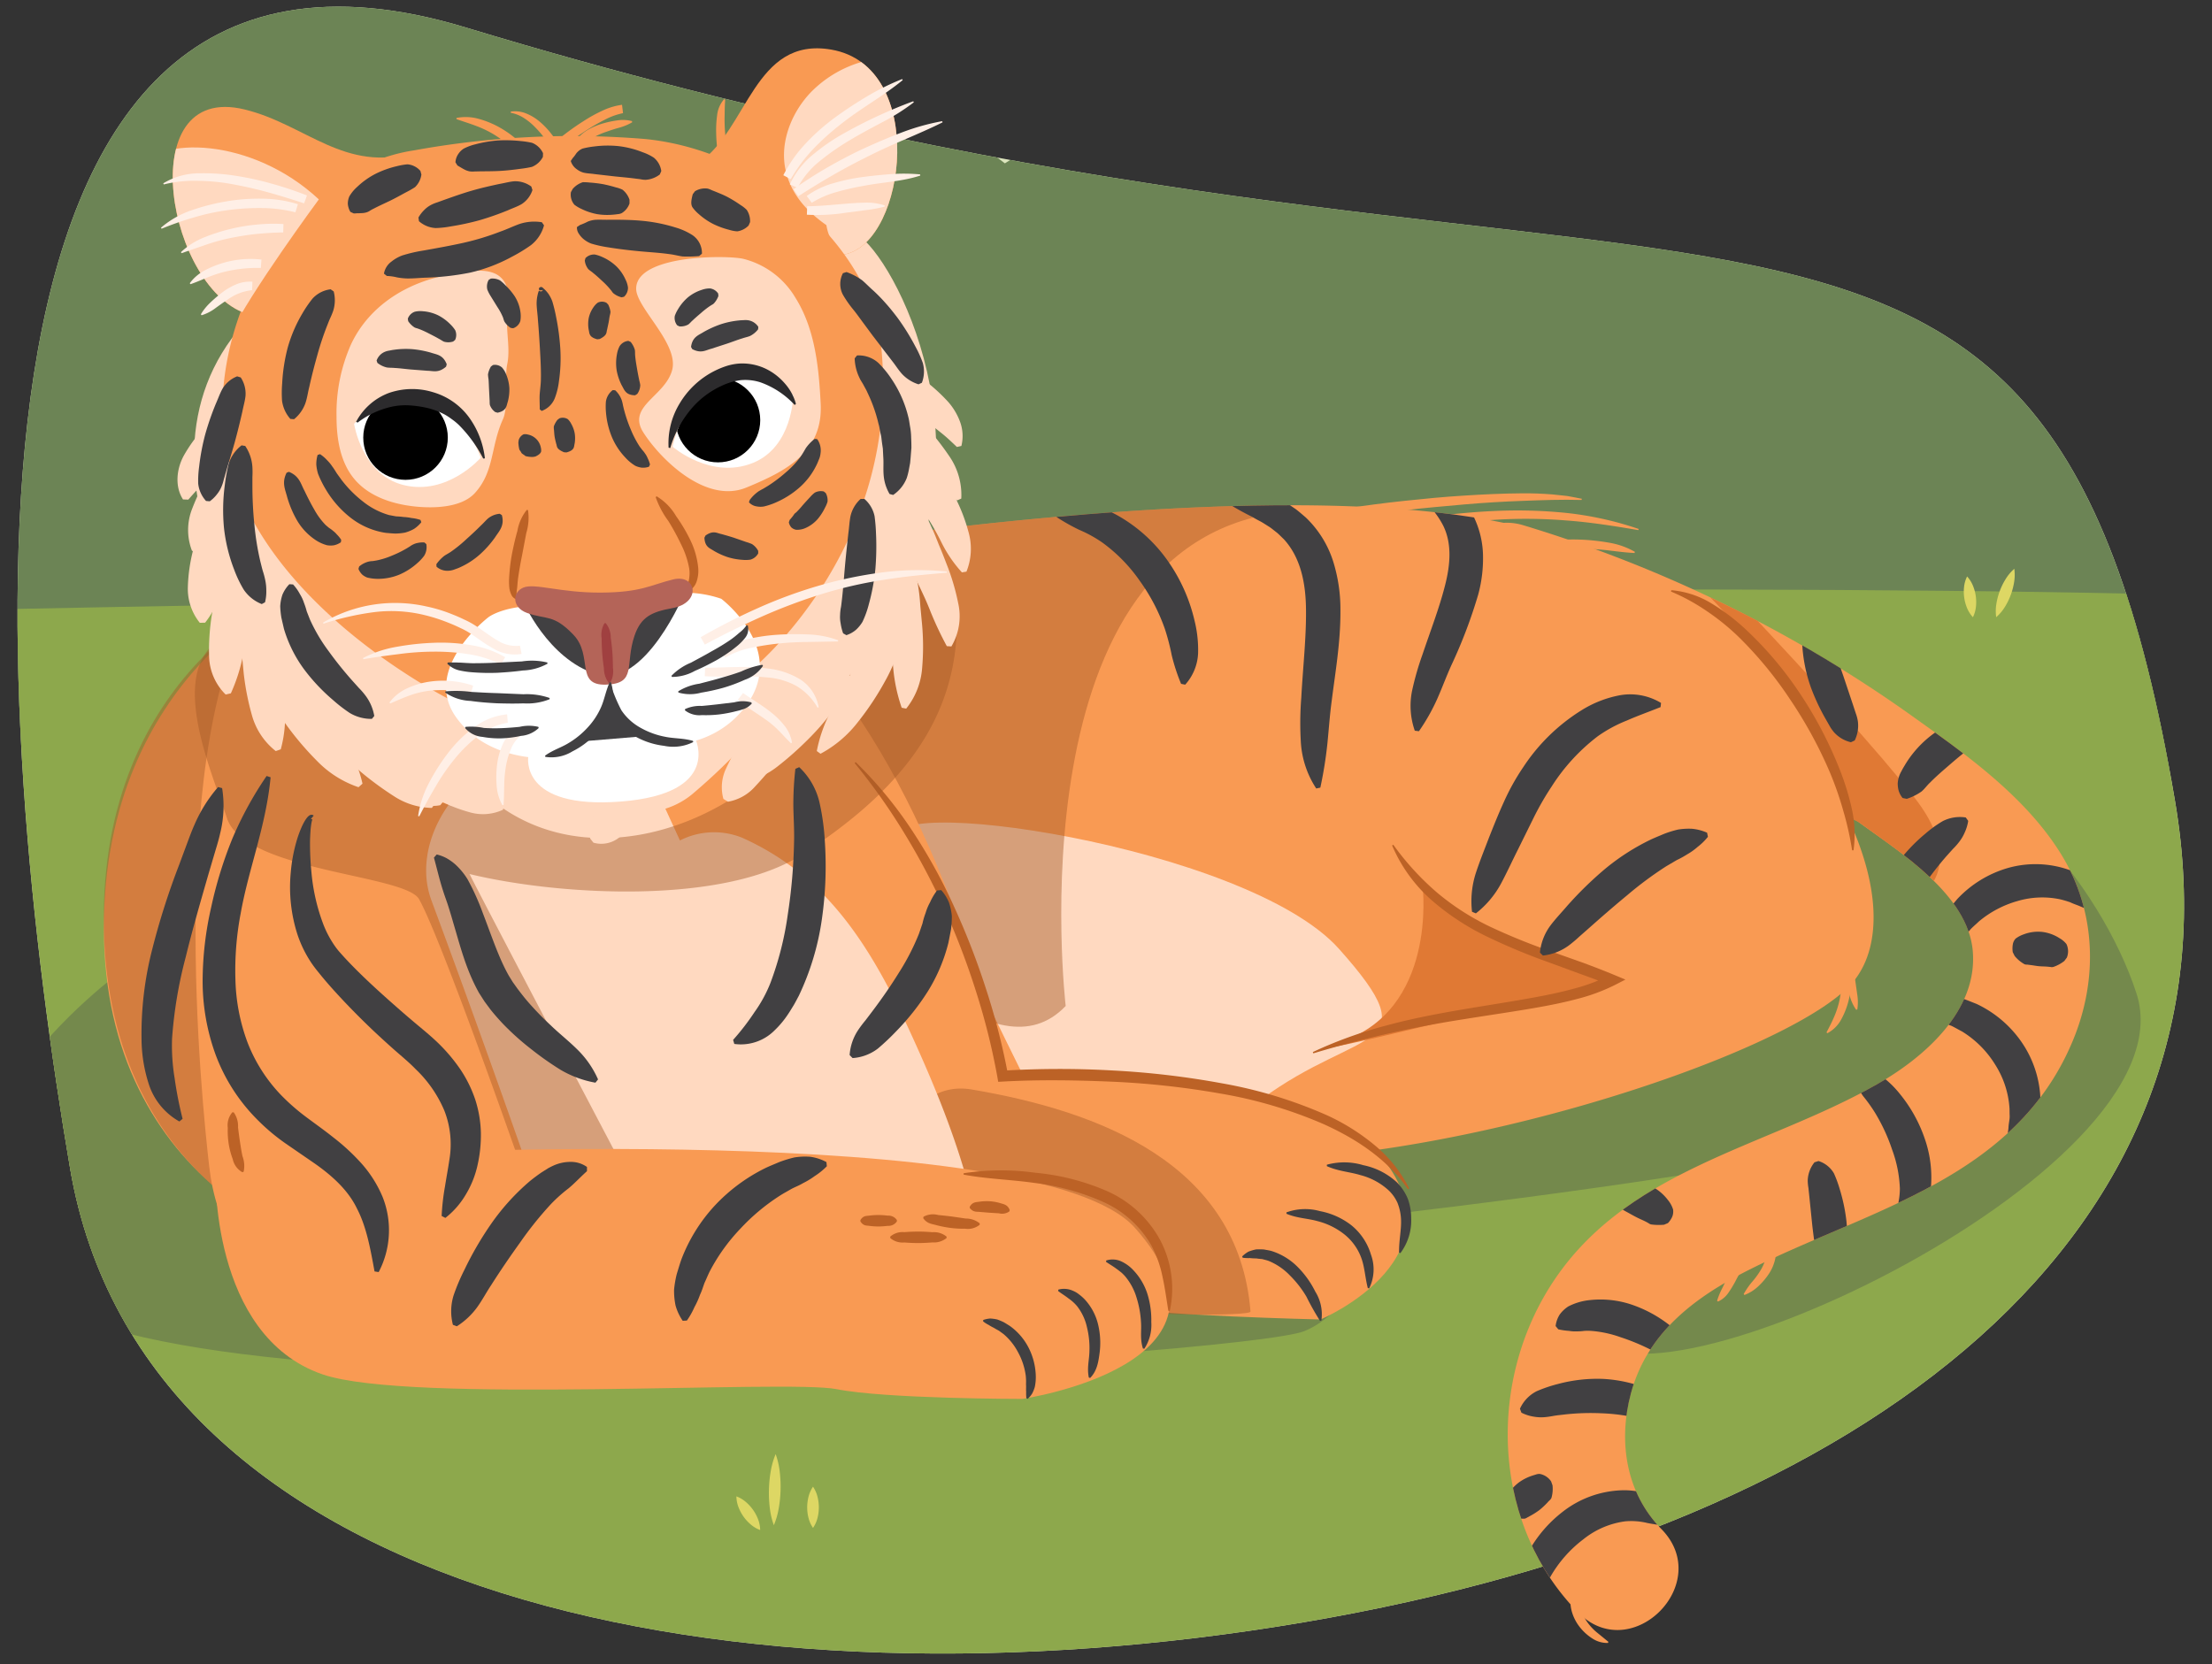 <svg xmlns="http://www.w3.org/2000/svg" xmlns:xlink="http://www.w3.org/1999/xlink" width="380" height="285.949" viewBox="0 0 380 285.949">
  <rect x="0" y="0" width="380" height="285.949" fill="#333333" stroke="none"/>
  <defs>
    <clipPath id="a">
      <path d="M12.038,200.731c-12.6-74.047-26.6-224.695,68-196,211,64,270.785-1.259,293.594,132.815,12.6,74.047-52.135,124.605-149.594,141.185S24.635,274.778,12.038,200.731Z" fill="none"/>
    </clipPath>
    <clipPath id="b">
      <path d="M354.115,146.828c-6.242-10.153-16.8-17.5-26.331-24.3A228.88,228.88,0,0,0,261.7,90.253a9.539,9.539,0,0,0-3.38-.415c-54.8-11.39-172.253,13.069-172.253,13.069-39.6,39.215,79.2,91.5,117.142,95.859S308.8,181.337,318.7,168.266c4.682-6.182,4.189-16.59-1.636-28.606.791.561,1.584,1.119,2.368,1.692,7.051,5.152,18.658,12.364,19.472,22.076.865,10.317-8.465,18.336-16.485,22.9-19.525,11.106-43.889,14.631-56.5,35.314-10.53,17.273-9.186,40.777,5.184,55.409,9.144,9.311,23.457-5.008,14.316-14.316-6.09-6.2-7.46-15.052-5.251-23.294,2.815-10.506,11.074-16.625,20.414-21.314,20.759-10.422,45.627-15.571,55.508-39.308C360.443,168.354,360.131,156.612,354.115,146.828Z" fill="none"/>
    </clipPath>
    <clipPath id="c">
      <path d="M288.219,100.1a221.76,221.76,0,0,1,39.565,22.428c9.527,6.806,20.089,14.15,26.331,24.3,6.016,9.784,6.328,21.526,1.973,31.989-9.881,23.737-34.749,28.886-55.508,39.308-9.34,4.689-17.6,10.808-20.414,21.314-2.209,8.242-.839,17.093,5.251,23.294,9.141,9.308-5.172,23.627-14.316,14.316-14.37-14.632-15.714-38.136-5.184-55.409,12.609-20.683,36.973-24.208,56.5-35.314,8.02-4.562,17.35-12.581,16.485-22.9-.814-9.712-12.421-16.924-19.472-22.076-.784-.573-7.373-2.381-15.4-13.972S288.219,100.1,288.219,100.1Z" fill="none"/>
    </clipPath>
    <clipPath id="d">
      <path d="M145.229,43.684c10.459-2.274,14.1-32.311-2.426-35.161-13.278-2.29-14.325,13.834-22.814,19.471C119.989,27.994,121.848,48.766,145.229,43.684Z" fill="#f99a53"/>
    </clipPath>
    <clipPath id="e">
      <path d="M115.557,76.761s6.572,5.7,13.786,2.777c6.861-2.781,6.93-11.61,6.93-11.61s-5.763-4.4-12.492-2.112S115.557,76.761,115.557,76.761Z" fill="none"/>
    </clipPath>
    <clipPath id="f">
      <path d="M82.577,78.658s-5.709,6.565-13.262,4.679c-7.182-1.794-8.486-10.527-8.486-10.527S65.92,67.646,72.9,68.972,82.577,78.658,82.577,78.658Z" fill="none"/>
    </clipPath>
    <clipPath id="g">
      <path d="M71.328,26.175c-12.122,3.643-18.714-4.782-29.316-7.368-19.618-4.785-13.182,31.572.945,35.276,0,0,6.314-4.487,15.865-12.673S71.328,26.175,71.328,26.175Z" fill="#f99a53"/>
    </clipPath>
    <clipPath id="h">
      <path d="M774.038,149.731c0,75.111,1.657,125.686-97,132-125,8-271-25-271-161,0-75.111-4.859-117,94-117S774.038,74.62,774.038,149.731Z" fill="none"/>
    </clipPath>
  </defs>
  <g clip-path="url(#a)">
    <g>
      <rect x="-47.962" y="-11.269" width="475" height="324" fill="#dce5bd"/>
      <path d="M476.822,6.825a94.328,94.328,0,0,0-28.809,27.948,49.048,49.048,0,0,0-2.572,4.29c-.08-.024-.16-.055-.239-.079a82.982,82.982,0,0,0-31.831-3.158,103.889,103.889,0,0,0-34.2,9.508,74.912,74.912,0,0,0-15.086-9.4c-24.092-11.222-49.3-12.371-73.7-1.423-2.269,1.018-4.486,2.129-6.69,3.269C266.833,17.22,239.4,9.2,213.526,12.679c-15.187,2.041-28.541,7.742-40.9,15.388A109.768,109.768,0,0,0,143.715,12.1a84.128,84.128,0,0,0-33.091-5.16c-3.162.171-6.322.51-9.466.963-11-16.306-29.92-26.019-49.813-27.319a89.659,89.659,0,0,0-28.926,3.3c-16.363-19.09-41.276-31.3-66.37-28.818a82.567,82.567,0,0,0-59.919,34.7L-63.962,95.731-.188,127.114q82.418-.085,164.831-.977,49.682-.537,99.354-1.469,36.258,4.009,72.576,7.445l128.465,1.618Z" fill="#6c8455"/>
      <path d="M-49.962,105.731s432-10,478,0-15,253-15,253-430-1-430-6-29-245-29-245" fill="#8da84c"/>
    </g>
    <path d="M21.038,166.731s-43,31-16,55,209,11,219,7,14-20,14-20,70-8,85-14-54,13-50,33,104-26,94-57c-6.078-18.843-26.176-42.941-43.588-40.471S21.038,166.731,21.038,166.731Z" fill="#74894c"/>
  </g>
  <g>
    <g>
      <path d="M107.032,19.443a11.477,11.477,0,0,0-2.929,1.024c-.959.48-1.913,1.005-2.839,1.585a65.244,65.244,0,0,0-5.371,3.81l-.7.549-.411-.756a16.6,16.6,0,0,0-1.323-2.032,17.754,17.754,0,0,0-1.6-1.833A10.414,10.414,0,0,0,90,20.279a6.289,6.289,0,0,0-2.253-.9v-.207a5.1,5.1,0,0,1,2.641.322,8.471,8.471,0,0,1,2.3,1.388,13.243,13.243,0,0,1,1.852,1.9,17.986,17.986,0,0,1,1.528,2.179l-1.109-.207a43.92,43.92,0,0,1,5.462-4.056,25.216,25.216,0,0,1,3.019-1.657,11.387,11.387,0,0,1,3.419-1.033Z" fill="#f99a53"/>
      <path d="M90.465,27.949a23.722,23.722,0,0,0-5.384-4.7,17.86,17.86,0,0,0-3.2-1.579c-1.118-.43-2.256-.781-3.468-1.2l.011-.206a8.206,8.206,0,0,1,3.852.168,15.968,15.968,0,0,1,3.588,1.487A18,18,0,0,1,91.6,27.053Z" fill="#f99a53"/>
      <path d="M99.292,23.7a7.223,7.223,0,0,1,2.067-1.6,11.759,11.759,0,0,1,2.341-.924,17.318,17.318,0,0,1,2.408-.5,6.184,6.184,0,0,1,2.466.134l.028.2a9.14,9.14,0,0,1-2.23.932c-.75.2-1.484.443-2.2.7a12.288,12.288,0,0,0-3.84,2.067Z" fill="#f99a53"/>
      <path d="M231.218,90.72c4.172-.528,8.332-1.182,12.522-1.695s8.395-1.022,12.636-1.207a83.014,83.014,0,0,1,12.73.317,57.142,57.142,0,0,1,12.4,2.752l-.053.2c-4.162-.71-8.3-1.368-12.466-1.667a85.138,85.138,0,0,0-12.525-.082c-4.175.283-8.346.739-12.518,1.277s-8.357,1.06-12.55,1.545Z" fill="#f99a53"/>
      <path d="M50.828,101.525S17.841,115.79,17.841,159.476,54.4,218.158,71.334,217.41,50.828,101.525,50.828,101.525Z" fill="#f99a53"/>
      <path d="M50.828,101.525S16.949,114.9,17.841,159.476,54.4,218.158,71.334,217.41,50.828,101.525,50.828,101.525Z" fill="#a55926" opacity="0.45"/>
      <path d="M354.115,146.828c-6.242-10.153-16.8-17.5-26.331-24.3A228.88,228.88,0,0,0,261.7,90.253a9.539,9.539,0,0,0-3.38-.415c-54.8-11.39-172.253,13.069-172.253,13.069-39.6,39.215,79.2,91.5,117.142,95.859S308.8,181.337,318.7,168.266c4.682-6.182,4.189-16.59-1.636-28.606.791.561,1.584,1.119,2.368,1.692,7.051,5.152,18.658,12.364,19.472,22.076.865,10.317-8.465,18.336-16.485,22.9-19.525,11.106-43.889,14.631-56.5,35.314-10.53,17.273-9.186,40.777,5.184,55.409,9.144,9.311,23.457-5.008,14.316-14.316-6.09-6.2-7.46-15.052-5.251-23.294,2.815-10.506,11.074-16.625,20.414-21.314,20.759-10.422,45.627-15.571,55.508-39.308C360.443,168.354,360.131,156.612,354.115,146.828Z" fill="#f99a53"/>
      <path d="M230.032,163.043c-15.866-17.8-81.831-27.267-75.559-18.245,8.381,12.057,16.684,31.249,22.957,43.208,10.393,19.815,29.589,8.029,39.228.892C233.657,176.312,245.9,180.842,230.032,163.043Z" fill="#ffd9c0"/>
      <g>
        <path d="M244.4,152.409s2.574,21.332-14.365,26.682,46.94-10.7,46.94-10.7S251.8,162.087,244.4,152.409Z" fill="#e07934"/>
        <path d="M239.356,145.145a46.62,46.62,0,0,0,7.528,8.232,42.743,42.743,0,0,0,9.35,5.967,105.3,105.3,0,0,0,10.431,4.2l5.35,1.9c1.778.662,3.555,1.345,5.317,2.079l1.9.79-1.812.931a31.907,31.907,0,0,1-6.4,2.375c-2.174.584-4.364,1.03-6.553,1.424-4.379.782-8.757,1.39-13.108,2.1a189.389,189.389,0,0,0-25.741,5.847l-.088-.224a74.3,74.3,0,0,1,12.521-4.533c4.292-1.172,8.662-2.009,13.029-2.753s8.743-1.4,13.061-2.206c2.158-.405,4.3-.861,6.391-1.442a30.032,30.032,0,0,0,6-2.273l.084,1.72c-1.738-.7-3.5-1.351-5.274-1.987l-5.322-1.958a107.016,107.016,0,0,1-10.556-4.4,42.724,42.724,0,0,1-9.627-6.35,26.252,26.252,0,0,1-6.685-9.315Z" fill="#bc6226"/>
      </g>
      <g clip-path="url(#b)">
        <path d="M183.076,172.85s-9.51-80.835,38.634-84.995l-1.188-7.727-87.373,10.7,12.482,49.928,14.859,29.718C169.006,176.213,176.977,179.222,183.076,172.85Z" fill="#a55926" opacity="0.45"/>
        <path d="M208.7,84.231a15.271,15.271,0,0,1,8.186.275c.663.228,1.314.494,1.965.761.64.3,1.265.663,1.9,1,.624.358,1.218.8,1.826,1.2.59.439,1.144.942,1.714,1.419a17.966,17.966,0,0,1,4.73,7.561,27.529,27.529,0,0,1,1.251,8.376c.038,5.463-.864,10.56-1.492,15.552-.342,2.5-.5,4.963-.749,7.407a70.553,70.553,0,0,1-1.21,7.551l-.705.145a16.234,16.234,0,0,1-2.626-7.686,54.515,54.515,0,0,1,.057-7.894c.278-5.179.858-10.23.812-15-.019-4.778-.951-9.135-3.815-12.258-.392-.361-.755-.753-1.165-1.107-.44-.325-.847-.688-1.311-1-.48-.291-.941-.607-1.436-.888-.509-.266-1.018-.533-1.517-.839a49.368,49.368,0,0,1-6.542-3.87Z" fill="#414042"/>
        <path d="M240.886,80.695a11.376,11.376,0,0,1,6.7,1.8c.494.329.967.689,1.439,1.055l1.327,1.252c.41.462.819.931,1.219,1.41.357.52.739,1.027,1.066,1.574a15.887,15.887,0,0,1,2.119,7.285,23.723,23.723,0,0,1-.814,7.088,85.215,85.215,0,0,1-4.632,12.187c-.861,1.909-1.567,3.835-2.39,5.7a34.05,34.05,0,0,1-3.157,5.589l-.715-.082a12.954,12.954,0,0,1-.478-6.811,49.747,49.747,0,0,1,1.8-6.289c1.37-4.062,2.88-7.969,3.841-11.744.99-3.783,1.205-7.345-.264-10.356a14.42,14.42,0,0,0-3.248-4.21,32.169,32.169,0,0,1-4.121-4.8Z" fill="#414042"/>
        <path d="M180.984,87.792a7.577,7.577,0,0,1,5.774-1.2,18.718,18.718,0,0,1,5.443,2.094,26.331,26.331,0,0,1,8.407,7.672,29.36,29.36,0,0,1,4.6,10.27,20.849,20.849,0,0,1,.612,5.645,8.6,8.6,0,0,1-2.216,5.369l-.705-.143a33.106,33.106,0,0,1-1.61-4.922,38.2,38.2,0,0,0-1.177-4.518,32.423,32.423,0,0,0-4.321-8.272,27.406,27.406,0,0,0-6.411-6.557,21.676,21.676,0,0,0-3.938-2.174,34.109,34.109,0,0,1-4.432-2.545Z" fill="#414042"/>
      </g>
      <g clip-path="url(#c)">
        <path d="M280.85,84.585c-1.487,6.561,14.265,16.94,24.073,31.205s16.048,29.421,16.939,36.554,19.614.892,7.133-15.157S280.85,84.585,280.85,84.585Z" fill="#e07934"/>
        <g>
          <path d="M333.108,163.83a7.459,7.459,0,0,1-.411-2.686,10.1,10.1,0,0,1,.621-2.5,18.085,18.085,0,0,1,1.306-2.189c.5-.684,1.074-1.321,1.621-1.984a19.243,19.243,0,0,1,8.729-5.342,17.418,17.418,0,0,1,10.371.3,22.663,22.663,0,0,1,2.4,1.06,11.85,11.85,0,0,1,2.146,1.468,9.286,9.286,0,0,1,1.6,2.04,8.019,8.019,0,0,1,.764,2.568l-.547.468a11.144,11.144,0,0,1-2.384-.608,14.024,14.024,0,0,1-1.941-.683c-.589-.259-1.2-.439-1.75-.715a18.417,18.417,0,0,0-1.775-.518,14.963,14.963,0,0,0-7.285.315,17.831,17.831,0,0,0-6.617,3.5c-.455.439-.951.851-1.4,1.311-.4.494-.821.982-1.281,1.455a9.75,9.75,0,0,1-1.484,1.449,10.193,10.193,0,0,1-2,1.495Z" fill="#414042"/>
          <path d="M328.971,172.491a8.229,8.229,0,0,1,2.558-1.319,11.361,11.361,0,0,1,2.752-.234,20.866,20.866,0,0,1,2.692.569c.868.292,1.718.652,2.582.99a19.413,19.413,0,0,1,8.225,7.309,18.428,18.428,0,0,1,2.73,10.738,15.539,15.539,0,0,1-1.25,5.394,9.907,9.907,0,0,1-1.581,2.256,8.935,8.935,0,0,1-2.335,1.6l-.6-.393a12.023,12.023,0,0,1,0-2.616,18.872,18.872,0,0,1,.186-2.222,7.258,7.258,0,0,0,.121-1.037c.028-.344.086-.68.131-1.016a4.009,4.009,0,0,0,.048-1.015l-.014-1.011a15.851,15.851,0,0,0-2.46-7.553,17.323,17.323,0,0,0-5.7-5.705c-.605-.31-1.2-.663-1.82-.967-.646-.231-1.29-.477-1.936-.771a11.108,11.108,0,0,1-2.017-.926,10.98,10.98,0,0,1-2.262-1.352Z" fill="#414042"/>
          <path d="M318.425,184.1a5.439,5.439,0,0,1,4.748.761,17.193,17.193,0,0,1,3.231,3.128,24.805,24.805,0,0,1,4.251,7.666,20.264,20.264,0,0,1,1,8.967,10.837,10.837,0,0,1-1.6,4.626,4.946,4.946,0,0,1-4.429,2.237l-.392-.6c.435-1.641.569-2.672.757-3.659a12.527,12.527,0,0,0,.389-3.015,21.565,21.565,0,0,0-1.323-6.652,31.3,31.3,0,0,0-2.982-6.425,27.709,27.709,0,0,0-2.023-2.817,18.755,18.755,0,0,1-1.883-3.541Z" fill="#414042"/>
          <path d="M287.748,262.278a35.749,35.749,0,0,1-4.721-.585,11.667,11.667,0,0,0-3.835-.294,14.505,14.505,0,0,0-7.207,3.1,21.41,21.41,0,0,0-5.54,6.248,26.472,26.472,0,0,0-1.769,3.855,35.1,35.1,0,0,1-2.19,4.309l-.717.062a7.609,7.609,0,0,1-1.532-5.331,17.119,17.119,0,0,1,1.472-5.259A22.134,22.134,0,0,1,268.4,259.8a17.427,17.427,0,0,1,10.609-3.745,13.229,13.229,0,0,1,5.665,1.287,6.794,6.794,0,0,1,3.543,4.393Z" fill="#414042"/>
          <path d="M259.174,260a3.034,3.034,0,0,1-.7-2.2,5.209,5.209,0,0,1,.641-1.153,8.143,8.143,0,0,1,1.766-1.895,8.274,8.274,0,0,1,2.341-1.2c.211-.071.43-.134.647-.2a1.608,1.608,0,0,1,.7-.091,3.029,3.029,0,0,1,1.895,1.272l.243.677a5.543,5.543,0,0,1-.18,2.148c-.164.368-.439.5-.647.769a13.708,13.708,0,0,1-1.4,1.315,12.6,12.6,0,0,1-1.646,1.044l-.448.242a1.418,1.418,0,0,1-.486.217,4.3,4.3,0,0,1-2.17-.5Z" fill="#414042"/>
          <path d="M277.34,204.59c.637-1.094,1.23-1.536,1.77-1.671a6.555,6.555,0,0,1,1.571.038,9.071,9.071,0,0,1,3.135.924,8.224,8.224,0,0,1,2.71,2.3,4.782,4.782,0,0,1,.893,1.638,2.42,2.42,0,0,1-.089,1.085,2.635,2.635,0,0,1-.306.617,3.422,3.422,0,0,1-.492.634l-.664.279a9.968,9.968,0,0,1-2.191-.043,1.078,1.078,0,0,1-.454-.21c-.142-.074-.26-.156-.4-.222-.54-.287-1.118-.513-1.711-.819s-1.225-.672-1.917-1.046c-.174-.1-.344-.2-.526-.293a1.987,1.987,0,0,1-.537-.333,4.047,4.047,0,0,1-.9-2.168Z" fill="#414042"/>
          <path d="M289.506,233.725a7.588,7.588,0,0,1-2-.068,5.6,5.6,0,0,1-1.5-.442,10.159,10.159,0,0,1-1.252-.685l-1.252-.66a36.386,36.386,0,0,0-5.11-2.11,19.49,19.49,0,0,0-5.035-1.084,10.051,10.051,0,0,0-1.215,0,8.571,8.571,0,0,1-1.207.082,6.345,6.345,0,0,1-1.386-.084,11.616,11.616,0,0,1-1.854-.268l-.454-.559a4.677,4.677,0,0,1,.719-2.006,5.63,5.63,0,0,1,1.444-1.358,10.206,10.206,0,0,1,3.656-1.092,16.782,16.782,0,0,1,7.179.75,21.984,21.984,0,0,1,6.1,3.192,19.194,19.194,0,0,1,2.569,2.239,5.613,5.613,0,0,1,.876,1.564,5.222,5.222,0,0,1,.237,2.091Z" fill="#414042"/>
          <path d="M312.4,199.49a4.671,4.671,0,0,1,2.653,2.12,20.552,20.552,0,0,1,.986,2.677,30.479,30.479,0,0,1,1.166,5.571,35.141,35.141,0,0,1,.084,5.624,16.968,16.968,0,0,1-.307,2.772,5.321,5.321,0,0,1-1.891,2.74h-.72a5.563,5.563,0,0,1-1.929-2.674,6.476,6.476,0,0,1-.258-1.325L312,215.679c-.234-1.751-.482-3.47-.673-5.177l-.523-5.12-.138-1.289a8.006,8.006,0,0,1-.116-1.3,5.235,5.235,0,0,1,1.163-3.084Z" fill="#414042"/>
          <path d="M345.773,163.613a4.2,4.2,0,0,1,.035-1.489,1.975,1.975,0,0,1,.452-.848,5.13,5.13,0,0,1,1.395-.735,6.945,6.945,0,0,1,3.18-.418,7.078,7.078,0,0,1,2.98,1.085,4.123,4.123,0,0,1,1.179,1,2.907,2.907,0,0,1,.071,2.329l-.43.577a6.247,6.247,0,0,1-1.9,1.03,1.014,1.014,0,0,1-.5,0l-.443-.044c-.577-.054-1.1-.04-1.587-.092s-.976-.15-1.528-.213c-.138-.015-.281-.043-.425-.05a1.188,1.188,0,0,1-.462-.07,5.935,5.935,0,0,1-1.691-1.417Z" fill="#414042"/>
          <path d="M261.111,242.054a6.245,6.245,0,0,1,2.895-3.023,24.249,24.249,0,0,1,3.638-1.232,26.093,26.093,0,0,1,7.8-.871,23.879,23.879,0,0,1,7.725,1.74,18.693,18.693,0,0,1,3.478,1.773,6.624,6.624,0,0,1,2.412,3.424l-.367.619a7.846,7.846,0,0,1-2.147.253,7.948,7.948,0,0,1-1.8-.175,12.484,12.484,0,0,1-1.618-.44c-.528-.161-1.064-.278-1.591-.421a32.888,32.888,0,0,0-6.376-.866,40.293,40.293,0,0,0-6.507.219c-.553.073-1.11.112-1.665.212s-1.108.194-1.687.238a7.3,7.3,0,0,1-1.828-.093,7.138,7.138,0,0,1-2.107-.682Z" fill="#414042"/>
          <path d="M341.533,125.061a8.823,8.823,0,0,1-.8,1.55,3.68,3.68,0,0,1-.794.927,4.892,4.892,0,0,1-.88.6l-.877.62c-1.162.848-2.275,1.8-3.378,2.755s-2.225,1.914-3.231,2.944c-.536.492-.925,1.075-1.465,1.534a9.376,9.376,0,0,1-2.543,1.267l-.707-.139a3.473,3.473,0,0,1-.783-1.7,4.682,4.682,0,0,1-.064-.84,5.473,5.473,0,0,1,.111-.758,4.866,4.866,0,0,1,.547-1.35c.212-.439.464-.819.7-1.228a18.388,18.388,0,0,1,8.2-7.149,13.073,13.073,0,0,1,2.7-.894,4.208,4.208,0,0,1,1.546.146,4.081,4.081,0,0,1,1.606,1.01Z" fill="#414042"/>
          <path d="M312.412,106.029a8.6,8.6,0,0,1,1.242,1.4,5.029,5.029,0,0,1,.655,1.227,9.743,9.743,0,0,1,.322,1.216c.118.411.206.814.343,1.223.48,1.636,1.077,3.277,1.661,4.953l1.721,5.147.431,1.317a7.326,7.326,0,0,1,.368,1.359,5.765,5.765,0,0,1-.534,3.355l-.65.307a5.594,5.594,0,0,1-2.934-1.748,6.894,6.894,0,0,1-.809-1.2l-.718-1.257A36.221,36.221,0,0,1,311.052,118a26.505,26.505,0,0,1-1.334-5.91,15.75,15.75,0,0,1-.056-3.15,4.717,4.717,0,0,1,.6-1.592,4.492,4.492,0,0,1,1.441-1.41Z" fill="#414042"/>
          <path d="M322.4,162.973a6.022,6.022,0,0,1-.918-2.027,6.739,6.739,0,0,1-.119-1.93,22.44,22.44,0,0,1,.933-3.614,26.978,26.978,0,0,1,3.376-6.7,29.031,29.031,0,0,1,5.072-5.448,20.568,20.568,0,0,1,2.977-2.155,6.537,6.537,0,0,1,3.98-.641l.417.587a7.371,7.371,0,0,1-.613,2.025,7.181,7.181,0,0,1-.9,1.534,10.588,10.588,0,0,1-1.09,1.24l-1.088,1.209a55.951,55.951,0,0,0-3.911,5.037,47.552,47.552,0,0,0-3.292,5.385l-.713,1.429a13.461,13.461,0,0,1-.7,1.458,6.527,6.527,0,0,1-1.038,1.4,7.1,7.1,0,0,1-1.674,1.346Z" fill="#414042"/>
        </g>
      </g>
      <path d="M287.117,101.408a15.742,15.742,0,0,1,6.913,2.281,35.457,35.457,0,0,1,5.812,4.405,61.681,61.681,0,0,1,9.358,11.043,69.056,69.056,0,0,1,6.731,12.793,44.759,44.759,0,0,1,2.17,6.926,20.209,20.209,0,0,1,.315,7.249l-.24,0a52.558,52.558,0,0,0-1.544-6.882,56.4,56.4,0,0,0-2.324-6.627,74.849,74.849,0,0,0-6.745-12.36,66.31,66.31,0,0,0-8.928-10.846A39.91,39.91,0,0,0,293.208,105a34.492,34.492,0,0,0-6.142-3.357Z" fill="#bc6226"/>
      <path d="M252.88,156.664a15.783,15.783,0,0,1,.677-6.728c.678-2.056,1.492-4.055,2.262-6.08.8-2.015,1.6-4.023,2.522-6.039a38.715,38.715,0,0,1,3.336-6,32.557,32.557,0,0,1,9.952-9.741,19.084,19.084,0,0,1,6.706-2.626,10.194,10.194,0,0,1,7.013,1.331l-.079.715c-2.21.882-4.027,1.524-5.777,2.3a23.7,23.7,0,0,0-4.986,2.69,33.348,33.348,0,0,0-7.927,8.621,49.181,49.181,0,0,0-3.02,5.212l-2.815,5.7c-.962,1.911-1.851,3.86-2.861,5.759a16.329,16.329,0,0,1-4.339,5.158Z" fill="#414042"/>
      <path d="M264.548,163.68a9.325,9.325,0,0,1,1.726-4.554c.894-1.211,1.937-2.286,2.918-3.436a62.292,62.292,0,0,1,6.572-6.419,38.476,38.476,0,0,1,7.975-5.086c.731-.328,1.477-.629,2.212-.94a18.319,18.319,0,0,1,2.306-.706,11.5,11.5,0,0,1,2.458-.136,8.449,8.449,0,0,1,2.544.673l.146.705a10.112,10.112,0,0,1-1.786,1.747,10.571,10.571,0,0,1-1.777,1.266,16.266,16.266,0,0,1-1.814,1l-1.782,1.048a62,62,0,0,0-6.721,4.988c-2.187,1.8-4.365,3.7-6.565,5.652l-1.661,1.46a22.258,22.258,0,0,1-1.7,1.441,9.168,9.168,0,0,1-4.539,1.8Z" fill="#414042"/>
      <g>
        <path d="M44.45,102.131c-16.311,25.08-9.754,87.541-8.5,98.38,2.332,20.168,18.432,28.928,47.238,31.449s47.681,7.563,67.228-6.3,25.72-21.428,19.547-49.159-24.691-66.806-45.267-74.368S44.45,102.131,44.45,102.131Z" fill="#f99a53"/>
        <g>
          <path d="M101.674,221.877c2.521.84,79.83.84,88.234,2.52s36.959,2.315,36.959,2.315,26.017-10.933,9.211-29.42-126-13.23-126-13.23Z" fill="#f99a53"/>
          <path d="M241.876,204.327c-3.582-5.17-8.874-8.643-14.478-11.172a76.563,76.563,0,0,0-17.8-5.268,143.018,143.018,0,0,0-18.576-2.031c-6.225-.264-12.5-.364-18.695-.022l-.844.046-.144-.832a115.593,115.593,0,0,0-3.6-14.478,127.2,127.2,0,0,0-5.305-13.986,120.941,120.941,0,0,0-6.961-13.228,107.226,107.226,0,0,0-8.648-12.243l.176-.163a70.68,70.68,0,0,1,9.632,11.667,94.025,94.025,0,0,1,7.321,13.278,128.984,128.984,0,0,1,5.47,14.139,116.967,116.967,0,0,1,3.761,14.723l-.988-.786a161.1,161.1,0,0,1,18.928-.041,144.933,144.933,0,0,1,18.8,2.207,77.684,77.684,0,0,1,18.155,5.544,36.444,36.444,0,0,1,8.086,5.1,22.93,22.93,0,0,1,5.92,7.429Z" fill="#bc6226"/>
          <path d="M213.389,215.884a5.294,5.294,0,0,1,1.081-.821,8.328,8.328,0,0,1,1.309-.389,11.222,11.222,0,0,1,1.372.016c.444.091.906.147,1.339.278a10.94,10.94,0,0,1,4.486,2.775,16.16,16.16,0,0,1,2.981,4.189A7.355,7.355,0,0,1,227,226.9l-.236.043a44.888,44.888,0,0,1-2.343-4.167,18.027,18.027,0,0,0-2.833-3.632,10.648,10.648,0,0,0-3.648-2.492c-.337-.13-.689-.19-1.035-.3-.352-.053-.706-.058-1.066-.129a9.177,9.177,0,0,1-1.113-.059,6.451,6.451,0,0,1-1.242-.06Z" fill="#414042"/>
          <path d="M221,208.311a9.425,9.425,0,0,1,5.751-.214,12.578,12.578,0,0,1,5.419,2.445,10.238,10.238,0,0,1,3.343,5.016,7.351,7.351,0,0,1-.3,5.806l-.237-.034c-.481-1.909-.53-3.6-1.13-5.222a9.257,9.257,0,0,0-2.915-4.031,12.264,12.264,0,0,0-4.6-2.261c-1.716-.487-3.472-.482-5.329-1.265Z" fill="#414042"/>
          <path d="M227.944,200.123a11.29,11.29,0,0,1,6.241.078,12.03,12.03,0,0,1,5.786,2.951,8.709,8.709,0,0,1,1.883,2.84,9.707,9.707,0,0,1,.571,3.3,9.31,9.31,0,0,1-1.852,6.02l-.226-.081c-.045-2.141.445-4,.327-5.876a8.85,8.85,0,0,0-.584-2.646,6.8,6.8,0,0,0-1.508-2.156,11.377,11.377,0,0,0-4.853-2.639c-1.866-.572-3.813-.653-5.792-1.546Z" fill="#414042"/>
          <path d="M195.741,225.347c.045.555,19.15.839,19.083,0-2.051-25.487-26.071-34.455-47.936-38.155-12.012-2.032-17.174,16.353-5.072,18.4C173.105,207.5,194.529,210.279,195.741,225.347Z" fill="#a55926" opacity="0.45"/>
        </g>
        <path d="M102.761,221.653q1.772.272,2.012.315c1.03.144,2.059.287,3.09.421q4.212.547,8.436.99,7.53.792,15.085,1.264,16.064,1,32.154.456a15.818,15.818,0,0,1,6.2,1.04c-.312-17.17-6.054-32.737-12.971-47.918s-14.439-27.62-29.246-34.269a12.874,12.874,0,0,0-10.713.458q-1.437-3.13-2.867-6.252c-3.931-8.575-14.472-11.417-22.159-7.751a1.5,1.5,0,0,1-.675.149,15.828,15.828,0,0,0-4.831.695c-8.246,2.485-15.717,13.87-12.154,23.474q12.293,33.137,23.7,66.647A25.325,25.325,0,0,1,102.761,221.653Z" fill="#ffd9c0"/>
        <path d="M164.3,104.048c-.763-12.2-19.851-12.284-19.083,0,1.7,27.116-35.64,50.745-58.9,34.771a8.264,8.264,0,0,0-8.782-.38,8.59,8.59,0,0,0-4.307-.681L66.769,131.7a9.065,9.065,0,0,0-8.74-2.509l-1.269-1.438a7.972,7.972,0,0,0-2.066-1.664q-1.593-5.525-2.726-11.2c-1.473-7.442-10.641-8.926-15.668-3.853-6.675,6.738.278,22.08,2.687,29.523,2.964,9.159,30.606,9.679,33,13.932,3.824,6.785,17.078,44.7,17.078,44.7l16.806-.841s-22.821-43.4-25.209-48.171c15.876,3.832,43.951,5.215,57.142-3.361C153.857,136.38,165.525,123.671,164.3,104.048Z" fill="#a55926" opacity="0.45"/>
        <g>
          <path d="M55.456,236.162c14.853,5.084,79.831.84,88.234,2.521s31.932,1.681,31.932,1.681,40.336-5.883,19.328-29.412c-16.64-18.637-131.091-12.6-131.091-12.6l-26.837,2.7S35.949,229.485,55.456,236.162Z" fill="#f99a53"/>
          <path d="M187.049,236.691c-.34-1.66.07-3,.1-4.449a14.776,14.776,0,0,0-.417-4.18,9.022,9.022,0,0,0-1.71-3.645,7.361,7.361,0,0,0-1.469-1.323c-.528-.427-1.109-.758-1.776-1.27l.034-.238a3.663,3.663,0,0,1,2.472.183,4.256,4.256,0,0,1,1.093.642,7.7,7.7,0,0,1,.95.836,9.613,9.613,0,0,1,2.318,4.337,13.563,13.563,0,0,1,.269,4.787c-.205,1.556-.424,3.173-1.639,4.393Z" fill="#414042"/>
          <path d="M196.346,231.7c-.529-1.632-.225-3.032-.331-4.5a17.294,17.294,0,0,0-.753-4.2,10.274,10.274,0,0,0-1.921-3.637,7.119,7.119,0,0,0-.71-.722c-.266-.2-.522-.42-.8-.608-.544-.415-1.118-.742-1.818-1.213l.02-.239a3.547,3.547,0,0,1,2.512.119,6.581,6.581,0,0,1,2.069,1.461,10.561,10.561,0,0,1,2.523,4.239,15.181,15.181,0,0,1,.644,4.777,7.414,7.414,0,0,1-1.2,4.57Z" fill="#414042"/>
          <path d="M200.712,225.233c-.335-2.043-.588-4.019-1.024-5.941a19.423,19.423,0,0,0-1.987-5.466,18.042,18.042,0,0,0-8.6-7.49,41.6,41.6,0,0,0-11.477-3.095c-3.986-.565-8.017-.66-12.081-1.412v-.24a42.678,42.678,0,0,1,12.3-.086,40.049,40.049,0,0,1,12.076,3.042,19.207,19.207,0,0,1,9.339,8.435,17.86,17.86,0,0,1,1.7,12.263Z" fill="#bc6226"/>
          <path d="M168.91,226.8a4.488,4.488,0,0,1,1.205-.249,7.153,7.153,0,0,1,1.2.165,11.066,11.066,0,0,1,1.116.468c.349.2.687.417,1.031.629a10.46,10.46,0,0,1,3.143,3.566,11.306,11.306,0,0,1,1.31,4.541,8.459,8.459,0,0,1-.143,2.38,5.874,5.874,0,0,1-.446,1.121,4.24,4.24,0,0,1-.784.935l-.218-.1a7.508,7.508,0,0,1-.04-1.128c-.033-.362,0-.693-.011-1.03-.028-.34.015-.666-.008-1s-.027-.667-.092-1a11.44,11.44,0,0,0-1.3-3.782,10.37,10.37,0,0,0-2.476-3.094l-.8-.581c-.289-.153-.575-.313-.859-.488a7.9,7.9,0,0,1-.889-.5,5.484,5.484,0,0,1-.96-.612Z" fill="#414042"/>
          <path d="M142.044,200.386a12.038,12.038,0,0,1-2.1,1.7,13.329,13.329,0,0,1-2,1.21c-.653.4-1.347.649-2.006,1-.647.383-1.307.725-1.936,1.129a35.146,35.146,0,0,0-6.863,5.745,32.074,32.074,0,0,0-5.18,7.22c-.336.656-.6,1.338-.918,2.01-.26.686-.456,1.385-.785,2.068a14.174,14.174,0,0,1-.952,2.116A13.162,13.162,0,0,1,118,226.9l-.718.039a8.849,8.849,0,0,1-1.226-2.612,12.281,12.281,0,0,1-.255-2.765,18.3,18.3,0,0,1,.471-2.7c.275-.862.517-1.748.834-2.6a28.556,28.556,0,0,1,5.7-9.129,30.052,30.052,0,0,1,8.594-6.39c.807-.394,1.654-.719,2.475-1.075a20.648,20.648,0,0,1,2.587-.792,11.317,11.317,0,0,1,2.748-.114,8.153,8.153,0,0,1,2.763.907Z" fill="#414042"/>
          <path d="M100.836,201.228c-1.386,1.268-2.171,2.138-3.187,2.975a25.866,25.866,0,0,0-2.982,2.663,61.319,61.319,0,0,0-5.343,6.658c-1.694,2.36-3.36,4.79-4.943,7.285-.823,1.232-1.506,2.539-2.373,3.754a12.771,12.771,0,0,1-3.526,3.321l-.675-.25a9.244,9.244,0,0,1,.112-5.046,33.978,33.978,0,0,1,1.833-4.345,57.14,57.14,0,0,1,4.763-8.162,38.644,38.644,0,0,1,6.536-7.158c.65-.525,1.325-1.031,2.031-1.511l1.1-.691a11.917,11.917,0,0,1,1.193-.577,7.154,7.154,0,0,1,2.711-.506,4.739,4.739,0,0,1,2.75.871Z" fill="#414042"/>
        </g>
        <g>
          <g>
            <path d="M38.157,135.417a19.3,19.3,0,0,1-.333,7.749c-.268,1.227-.648,2.412-1,3.6l-1.051,3.563c-1.364,4.748-2.733,9.447-3.875,14.14a74.754,74.754,0,0,0-2.34,14.012A34.288,34.288,0,0,0,30,185.262a64.276,64.276,0,0,0,1.368,6.974l-.555.458a11.351,11.351,0,0,1-5.2-6.259,25.817,25.817,0,0,1-1.3-7.964,58.364,58.364,0,0,1,1.849-15.4,126.172,126.172,0,0,1,4.584-14.4l1.3-3.5c.439-1.163.852-2.329,1.36-3.46a24.794,24.794,0,0,1,4.058-6.477Z" fill="#414042"/>
            <path d="M53.428,140.7c.012.043.112.073.168.072s.066-.009.066.013-.035.106-.056.18a4.145,4.145,0,0,0-.117.536c-.062.38-.113.778-.142,1.178-.051.8-.1,1.608-.09,2.418.005,1.617.091,3.225.248,4.808a33.476,33.476,0,0,0,2.076,9.007,17.614,17.614,0,0,0,2.073,3.816c.212.288.423.556.662.833l.794.885q.81.879,1.662,1.743c2.268,2.3,4.705,4.507,7.167,6.672q1.841,1.63,3.725,3.207c1.2,1.006,2.647,2.182,3.918,3.457a29.479,29.479,0,0,1,3.534,4.263,21.9,21.9,0,0,1,2.525,5.138,20.129,20.129,0,0,1,.969,5.685,23.541,23.541,0,0,1-.571,5.583,16.733,16.733,0,0,1-2,5.021,14.178,14.178,0,0,1-3.529,4.049l-.639-.332a38.868,38.868,0,0,1,.573-5.07c.249-1.588.538-3.1.753-4.583a15.858,15.858,0,0,0-.866-8.459A21.212,21.212,0,0,0,71.4,183.7c-1.067-1.106-2.211-2.045-3.539-3.208q-1.908-1.689-3.759-3.43c-2.458-2.338-4.836-4.758-7.128-7.321q-.858-.965-1.693-1.968l-.826-1.022c-.292-.365-.589-.759-.859-1.151a20.218,20.218,0,0,1-2.5-5.046,26.518,26.518,0,0,1-1.147-10.641,27.405,27.405,0,0,1,.931-5.164,19.172,19.172,0,0,1,.871-2.488,10.406,10.406,0,0,1,.606-1.208,4.911,4.911,0,0,1,.416-.594,1.774,1.774,0,0,1,.324-.313.768.768,0,0,1,.331-.144.553.553,0,0,1,.461.138Z" fill="#414042"/>
            <path d="M46.485,133.556c-.783,8.367-3.771,15.688-5.132,23.35a52.168,52.168,0,0,0-.91,11.407,33.061,33.061,0,0,0,2.085,10.817,27.207,27.207,0,0,0,5.81,9.082A36.132,36.132,0,0,0,52.5,191.86c1.544,1.159,3.206,2.324,4.851,3.641a36.053,36.053,0,0,1,4.77,4.432,20.593,20.593,0,0,1,3.624,5.77,15.491,15.491,0,0,1-.692,12.868l-.711-.112c-.753-4.14-1.426-7.74-3.017-10.8-1.5-3.109-4.147-5.563-7.284-7.76L49.1,196.5a34.713,34.713,0,0,1-4.974-4.2,31.139,31.139,0,0,1-7.09-11.092,36.951,36.951,0,0,1-2.226-12.791A57.509,57.509,0,0,1,36.28,155.88a70.778,70.778,0,0,1,3.648-11.815A61.906,61.906,0,0,1,45.8,133.332Z" fill="#414042"/>
          </g>
          <path d="M125.942,178.675a40.868,40.868,0,0,0,3.667-4.759,23.259,23.259,0,0,0,2.742-5.023,54.521,54.521,0,0,0,2.981-11.765,93.313,93.313,0,0,0,1.078-12.385c.063-2.079-.085-4.14-.121-6.2a54.259,54.259,0,0,1,.348-6.439l.661-.286a12.029,12.029,0,0,1,3.487,6.084,40.349,40.349,0,0,1,.916,6.7,64.027,64.027,0,0,1-.523,13.422,45.3,45.3,0,0,1-3.963,13.1c-.281.52-.548,1.042-.844,1.555-.317.508-.614,1.02-.95,1.518a16.116,16.116,0,0,1-2.333,2.818,8.161,8.161,0,0,1-6.943,2.356Z" fill="#414042"/>
          <path d="M75.023,146.819a6.75,6.75,0,0,1,1.688.636,8.84,8.84,0,0,1,1.447,1.019,11.73,11.73,0,0,1,2.169,2.615,41.459,41.459,0,0,1,2.626,5.825c1.48,3.838,2.719,7.666,4.458,10.731l.671,1.088.807,1.131c.564.741,1.132,1.484,1.748,2.2a52.426,52.426,0,0,0,4,4.133c1.406,1.363,2.976,2.588,4.428,4.017a16.489,16.489,0,0,1,3.674,5.251l-.449.563a17.954,17.954,0,0,1-5.985-2.208,53.2,53.2,0,0,1-5.107-3.6,44.872,44.872,0,0,1-4.8-4.309c-.749-.795-1.478-1.62-2.164-2.484l-.988-1.335-.958-1.493c-2.265-4.051-3.247-8.128-4.4-11.97-.271-.965-.557-1.906-.849-2.839s-.638-1.814-.919-2.714c-.592-1.818-.975-3.513-1.573-5.717Z" fill="#414042"/>
          <path d="M145.958,181.285a8.812,8.812,0,0,1,1.48-4.324,20.3,20.3,0,0,1,1.229-1.629l1.223-1.611c1.615-2.145,3.122-4.316,4.484-6.514a39.969,39.969,0,0,0,3.491-6.763l.608-1.771a12.605,12.605,0,0,1,.535-1.8,9.013,9.013,0,0,1,.77-1.845,9.86,9.86,0,0,1,1.2-2.026l.717-.06a7.519,7.519,0,0,1,1.336,2.145,10.394,10.394,0,0,1,.487,2.317,17.427,17.427,0,0,1-.149,2.315l-.44,2.268a29.274,29.274,0,0,1-3.525,8.333,41.673,41.673,0,0,1-5.448,6.88,40.28,40.28,0,0,1-3.134,2.959,7.991,7.991,0,0,1-4.358,1.64Z" fill="#414042"/>
        </g>
      </g>
      <g>
        <g>
          <path d="M147.027,59.964a1.175,1.175,0,0,0,.187-.507,1.913,1.913,0,0,0-.038-.676c-.091-.379-.237-.508-.186-.494s.424.225.838.429l1.5.7c.55.258,1.323.709,1.732.953,1.963,1.162,4,2.352,6.011,3.746a30.337,30.337,0,0,1,5.79,4.907,10.823,10.823,0,0,1,2.078,3.483,7.053,7.053,0,0,1,.216,4.117l-.769.178c-.969-.924-1.733-1.651-2.554-2.309s-1.582-1.275-2.426-1.892a44.365,44.365,0,0,0-5.454-3.49c-1.965-1.093-4.02-2.189-6.074-3.44-.594-.364-.829-.511-1.331-.771-.475-.264-1.024-.55-1.624-.9a9.3,9.3,0,0,1-2.046-1.56,4.65,4.65,0,0,1-1.151-1.937,3.811,3.811,0,0,1-.13-1.542,4.063,4.063,0,0,1,.406-1.351Z" fill="#ffd9c0"/>
          <path d="M148.908,62.613c1.461,1.61,3.014,3.193,4.609,4.83s3.266,3.288,4.879,5.077a47.29,47.29,0,0,1,4.614,5.763,11.7,11.7,0,0,1,2.127,7.386l-.724.315a42.333,42.333,0,0,1-5.3-4.61c-1.53-1.606-3.208-3.122-4.9-4.7-1.711-1.558-3.451-3.165-5.135-4.918a33.6,33.6,0,0,1-4.647-5.858Z" fill="#ffd9c0"/>
          <path d="M155.385,75.223a25.808,25.808,0,0,1,4.873,4.509,29.529,29.529,0,0,1,3.73,5.533,30.018,30.018,0,0,1,2.409,6.208,10.5,10.5,0,0,1-.37,6.747l-.779.128a22.329,22.329,0,0,1-3.522-5.165,45.257,45.257,0,0,0-2.846-4.938,56.535,56.535,0,0,0-3.363-4.545c-1.208-1.451-2.469-2.86-3.765-4.285Z" fill="#ffd9c0"/>
          <path d="M154.779,84.2a14.168,14.168,0,0,1,5.2,6.283c.549,1.125.941,2.221,1.345,3.208.406.949.852,2.069,1.256,3.137a39.054,39.054,0,0,1,2.039,6.859,10.2,10.2,0,0,1-1.178,7.385l-.788-.05a59.044,59.044,0,0,1-2.827-6.006c-.748-1.944-1.7-3.861-2.65-5.847-.488-1.008-.987-1.941-1.483-3.063l-1.323-3.022A14.045,14.045,0,0,0,151.5,88.67Z" fill="#ffd9c0"/>
          <path d="M152.837,92.562a8.386,8.386,0,0,1,3.524,3.707,14.511,14.511,0,0,1,1.31,4.083,33.429,33.429,0,0,1,.425,3.689l.319,3.4a42.336,42.336,0,0,1,0,7.323,12.659,12.659,0,0,1-2.737,6.992l-.776-.149a28.532,28.532,0,0,1-1.46-6.867c-.194-2.2-.523-4.385-.874-6.578l-.3-1.641c-.051-.242-.115-.63-.158-.954l-.111-.918c-.133-1.175-.268-2.235-.418-3.226a13.587,13.587,0,0,0-.666-2.577,4.582,4.582,0,0,0-.925-1.522Z" fill="#ffd9c0"/>
          <path d="M153.963,99.32a15,15,0,0,1,1.112,9.536,27.76,27.76,0,0,1-3.085,8.283,48.875,48.875,0,0,1-4.645,6.972,20.024,20.024,0,0,1-6.388,5.4l-.639-.465a24.733,24.733,0,0,1,2.892-7.7c1.285-2.277,2.469-4.565,3.509-6.836A32.886,32.886,0,0,0,149,107.728a13.194,13.194,0,0,0-.133-6.226Z" fill="#ffd9c0"/>
          <path d="M146.5,116.369a30.263,30.263,0,0,1-3.465,5.817,42.8,42.8,0,0,1-4.4,5.037,55.542,55.542,0,0,1-4.93,4.366,13.935,13.935,0,0,1-6.157,2.842l-.528-.588a15.985,15.985,0,0,1,3.24-5.841l4.035-4.759c1.3-1.592,2.578-3.173,3.8-4.774s2.4-3.218,3.587-4.848Z" fill="#ffd9c0"/>
          <path d="M137.373,120.911a9.568,9.568,0,0,1-1.333,5.184,17.078,17.078,0,0,1-2.783,3.665,31.2,31.2,0,0,1-3.169,2.8,7.707,7.707,0,0,1-4.234,1.53l-.6-.508a7,7,0,0,1,1.222-4.437l2.263-3.193c.722-1.013,1.379-2,1.923-2.9a17.4,17.4,0,0,0,1.176-2.429Z" fill="#ffd9c0"/>
        </g>
        <g>
          <path d="M49.351,64.711a5.028,5.028,0,0,1,.566,1.15,4.362,4.362,0,0,1,.213,1.449,4.639,4.639,0,0,1-.221,1.364,5.753,5.753,0,0,1-.451,1.007,8.288,8.288,0,0,1-1.77,2.075c-.518.451-.979.805-1.347,1.109-.405.312-.486.392-.989.843-1.632,1.478-3.3,2.747-4.838,4.006a34.12,34.12,0,0,0-4.155,3.793c-1.232,1.318-2.326,2.4-4.005,4.338l-.915-.031c-1.485-2.3-1.055-5.344.124-7.506a25.355,25.355,0,0,1,4.315-5.642c1.581-1.61,3.2-3.025,4.747-4.343.289-.252,1.01-.866,1.464-1.175l1.189-.8c.293-.2.5-.4.418-.21a1.507,1.507,0,0,0-.1.3,2.235,2.235,0,0,0-.073.588,2.179,2.179,0,0,0,.125.666,1.17,1.17,0,0,0,.248.425Z" fill="#ffd9c0"/>
          <path d="M48.584,73.283a28.1,28.1,0,0,1-3.069,6.272c-1.186,1.92-2.489,3.667-3.738,5.365s-2.481,3.328-3.575,5a25.821,25.821,0,0,1-4.318,4.913l-.9-.187a9.935,9.935,0,0,1,.049-7.288,41.93,41.93,0,0,1,3.006-6.193c1.123-1.925,2.288-3.738,3.434-5.468l3.252-5.067Z" fill="#ffd9c0"/>
          <path d="M44.36,87.345c-.859,1.541-1.711,3.036-2.5,4.573s-1.515,3.1-2.163,4.715a49.547,49.547,0,0,0-1.717,5,16.082,16.082,0,0,1-2.74,5.356l-.915.024a9.284,9.284,0,0,1-2.051-6.2,28.335,28.335,0,0,1,.9-6.283,27.159,27.159,0,0,1,2.332-5.956A22.348,22.348,0,0,1,39.28,83.4Z" fill="#ffd9c0"/>
          <path d="M46.1,96.43a11.059,11.059,0,0,0-.881,1.912,25.425,25.425,0,0,0-.666,2.5c-.193.945-.38,1.967-.649,3.115-.264,1.117-.539,2.1-.806,3.126-.534,2.019-1.065,3.973-1.43,5.907a29.6,29.6,0,0,1-2.009,6.14l-.892.206a9.534,9.534,0,0,1-2.85-6.736,38.386,38.386,0,0,1,.467-6.894c.165-1.09.365-2.212.55-3.206.172-.965.348-2.072.629-3.233A17.62,17.62,0,0,1,38.8,95.582a11.4,11.4,0,0,1,2.581-3.524Z" fill="#ffd9c0"/>
          <path d="M48.8,104.818c-.02.22-.16.567-.26,1.276a17.07,17.07,0,0,0-.079,2.571l.193,3.195.043.941.012.5,0,.407.007,1.626c.015,2.166.074,4.319.217,6.47a21.152,21.152,0,0,1-.7,6.946l-.863.3a11.833,11.833,0,0,1-4.112-6.229,44.8,44.8,0,0,1-1.383-7.052l-.317-3.329a35.587,35.587,0,0,1-.26-3.6,15.6,15.6,0,0,1,.415-4.206,9.471,9.471,0,0,1,.936-2.389,7.4,7.4,0,0,1,1.918-2.264Z" fill="#ffd9c0"/>
          <path d="M50.76,108.383a15.762,15.762,0,0,0,1.034,5.985,40.594,40.594,0,0,0,3.081,6.359c1.24,2.131,2.626,4.263,4.083,6.4a21.181,21.181,0,0,1,3.315,7.524l-.685.608a17.891,17.891,0,0,1-7.079-4.466,52.431,52.431,0,0,1-5.381-6.328,30.262,30.262,0,0,1-4.1-7.743,16.225,16.225,0,0,1-.565-9.612Z" fill="#ffd9c0"/>
          <path d="M59.1,119.431c1.356,1.422,2.655,2.86,3.989,4.291s2.683,2.862,4.069,4.3l4.222,4.353a13.741,13.741,0,0,1,3.36,5.716l-.555.728a12.274,12.274,0,0,1-6.445-1.974,56.212,56.212,0,0,1-5.22-3.777,43.221,43.221,0,0,1-4.741-4.507,29.928,29.928,0,0,1-3.886-5.359Z" fill="#ffd9c0"/>
          <path d="M68.92,125.379a1.492,1.492,0,0,1,.3.351,4.163,4.163,0,0,1,.362.506l.919,1.23,2.129,2.791,2.272,3.017a7.356,7.356,0,0,1,1.308,4.364l-.574.713a6.449,6.449,0,0,1-4.653-.85,27.713,27.713,0,0,1-3.354-2.556,19.865,19.865,0,0,1-2.953-3.276c-.223-.326-.437-.636-.647-.989l-.58-1.106c-.19-.413-.336-.855-.491-1.281a10.733,10.733,0,0,1-.314-1.531Z" fill="#ffd9c0"/>
          <path d="M73.371,126.713a26.381,26.381,0,0,0,2.621,2.568,41.379,41.379,0,0,0,3.327,2.537c1.2.835,2.479,1.666,3.8,2.493a10.156,10.156,0,0,1,3.571,3.965l-.3.865a8.154,8.154,0,0,1-5.554.465,28.465,28.465,0,0,1-4.95-1.854,20.572,20.572,0,0,1-4.649-3.084,13.134,13.134,0,0,1-3.55-4.946Z" fill="#ffd9c0"/>
          <path d="M80.649,128.15a21.217,21.217,0,0,1,5.857,2.111,49.154,49.154,0,0,1,4.918,3.014c1.525,1.037,2.963,2.069,4.421,3.015a16.017,16.017,0,0,1,4.148,4.072l-.218.889a8.673,8.673,0,0,1-6.383.256,40.768,40.768,0,0,1-5.442-2.324c-1.7-.861-3.288-1.75-4.809-2.575s-2.972-1.591-4.43-2.328Z" fill="#ffd9c0"/>
          <path d="M90,129.3c1.356.444,2.667.972,4,1.536s2.671,1.175,4.026,1.836,2.715,1.384,4.066,2.178a7.757,7.757,0,0,1,3.324,4.045l-.382.832a8.735,8.735,0,0,1-5.08.476c-1.475-.334-2.956-.7-4.435-1.152a36.784,36.784,0,0,1-4.416-1.642,20.909,20.909,0,0,1-4.2-2.475Z" fill="#ffd9c0"/>
          <path d="M137.183,125a27.142,27.142,0,0,1-2.235,3.76c-.828,1.187-1.714,2.328-2.634,3.439s-1.888,2.186-2.88,3.246a8.046,8.046,0,0,1-4.384,2.308l-.776-.485a7.479,7.479,0,0,1,.366-5.025c.626-1.362,1.308-2.688,2.053-3.966a42.352,42.352,0,0,1,2.411-3.694,26.2,26.2,0,0,1,2.86-3.337Z" fill="#ffd9c0"/>
          <path d="M132.982,121.847a60.549,60.549,0,0,1-4.219,5.105c-1.474,1.65-3.031,3.23-4.624,4.78s-3.251,3.043-4.954,4.5a13.624,13.624,0,0,1-6.4,3.1l-.641-.654A15.172,15.172,0,0,1,115,132.268c1.339-1.757,2.7-3.5,4.114-5.2s2.856-3.371,4.381-4.975a55.406,55.406,0,0,1,4.794-4.642Z" fill="#ffd9c0"/>
          <path d="M112.308,134.712a14.175,14.175,0,0,1-1.252,3.339,19.167,19.167,0,0,1-2.014,3.136,17.335,17.335,0,0,1-2.739,2.766,4.9,4.9,0,0,1-4.358.837l-.565-.721a7.768,7.768,0,0,1,.568-3.892c.462-.895.892-1.8,1.34-2.715s.907-1.84,1.421-2.774a18.268,18.268,0,0,1,1.811-2.774Z" fill="#ffd9c0"/>
        </g>
        <path d="M145.874,40.109c-4.383,2.467-5,7.487-3.09,11.651,6.165,13.449,1.722,30.258-3.189,43.419-2.518,6.746-6.43,9.889-13.286,11.935-7.918,2.363-15.964,4.394-23.951,6.522-8.154,2.172-16.377,4.066-24.877,2.975-7.858-1.008-12.1-4.128-16.156-10.731-6.137-9.994-17.182-27-7.363-38.12,7.264-8.222-4.869-20.316-12.177-12.043C30.464,68.534,31.743,85.244,38.459,99.945c6.557,14.352,15.188,29.229,31.911,32.648,18.229,3.727,35.665-2.288,53.089-7.014,7.354-1.994,15.01-3.794,21.171-8.464,6.323-4.792,9.17-11.963,12.154-19.081C169.137,68.569,149.614,38,145.874,40.109Z" fill="#ffd9c0"/>
        <g>
          <path d="M145.229,43.684c10.459-2.274,14.1-32.311-2.426-35.161-13.278-2.29-14.325,13.834-22.814,19.471C119.989,27.994,121.848,48.766,145.229,43.684Z" fill="#f99a53"/>
          <g clip-path="url(#d)">
            <path d="M170.492,14.736C172.246,7.847,162.6.449,155.654,6.521A34.334,34.334,0,0,0,152.312,9.9a19.955,19.955,0,0,0-13.034,5.974c-3.322,3.48-5.411,8.682-4.288,13.492.958,4.1,3.674,7,6.979,9.321a8.159,8.159,0,0,0,5.977,6.657c4.079,1.121,9.961-1.392,10.649-6.046a47.155,47.155,0,0,1,3.051-11.774c4.3.38,8.485-1.66,9.722-6.164A9.3,9.3,0,0,0,170.492,14.736Z" fill="#ffd9c0"/>
          </g>
        </g>
        <path d="M71.11,25.839a152.187,152.187,0,0,1,39.637-1.962c20.3,1.962,38.843,18.616,40.6,35.309,3.682,34.924-22.235,55.9-22.235,55.9l-50.706,5.7s-41.17-19.823-40.168-51.8C38.825,50.343,51.775,28.781,71.11,25.839Z" fill="#f99a53"/>
        <path d="M86.942,49.013a3.7,3.7,0,0,0-.729-1.161c-2.057-2.215-6.3-1.123-8.923-.673C70.1,48.411,63.472,52.418,60.305,59.16a29.189,29.189,0,0,0-2.493,12.408c0,3.807.626,7.839,3.074,10.755,2.523,3.005,6.564,4.309,10.467,4.71,3.121.32,7.905.231,10.229-2.321,3.373-3.7,2.681-7.99,4.832-12.712.971-2.131.236-7.1.716-9.394.534-2.544-.127-5.18-.02-7.778C87.189,52.89,87.623,50.713,86.942,49.013Z" fill="#ffd9c0"/>
        <path d="M112.922,45.714c-2.145.837-3.635,2.083-3.635,3.891,0,3.293,7.41,9.467,6.175,14s-7.822,6.174-4.94,10.7,10.7,12.349,17.7,9.467S141.4,77.6,140.984,69.363c-.31-6.191-.964-12.866-4.354-18.229a14.486,14.486,0,0,0-9.007-6.678C125.4,44,117.6,43.886,112.922,45.714Z" fill="#ffd9c0"/>
        <path d="M83.888,106.068s-11.6,8.868-5.458,17.281,17.737,6.822,17.737,6.822l13.188-2.274s12.506,2.5,19.1-7.049-4.547-17.963-4.547-17.963a19.094,19.094,0,0,0-18.191,3.183C89.464,101.544,83.888,106.068,83.888,106.068Z" fill="#fff"/>
        <path d="M90.756,129.99s-1.592,9.1,15.917,7.732,12.734-10.915,12.734-10.915S103.717,118.849,90.756,129.99Z" fill="#fff"/>
        <g>
          <path d="M115.557,76.761s6.572,5.7,13.786,2.777c6.861-2.781,6.93-11.61,6.93-11.61s-5.763-4.4-12.492-2.112S115.557,76.761,115.557,76.761Z" fill="#fff"/>
          <g clip-path="url(#e)">
            <ellipse cx="123.339" cy="72.186" rx="7.263" ry="7.258"/>
          </g>
          <path d="M136.516,69.583a14.7,14.7,0,0,0-5.847-3.879,8.48,8.48,0,0,0-3.445-.382,10.857,10.857,0,0,0-3.339,1.013,15.033,15.033,0,0,0-5.5,4.366,18.459,18.459,0,0,0-3.243,6.286l-.284-.063a13.148,13.148,0,0,1,1.858-7.531,14.678,14.678,0,0,1,5.961-5.622,14.992,14.992,0,0,1,1.938-.821,9.577,9.577,0,0,1,2.325-.481,9.373,9.373,0,0,1,4.511.844,10.115,10.115,0,0,1,3.354,2.548,8.681,8.681,0,0,1,1.929,3.537Z" fill="#2c2b2d"/>
        </g>
        <g>
          <path d="M82.577,78.658s-5.709,6.565-13.262,4.679c-7.182-1.794-8.486-10.527-8.486-10.527S65.92,67.646,72.9,68.972,82.577,78.658,82.577,78.658Z" fill="#fff"/>
          <g clip-path="url(#f)">
            <ellipse cx="69.666" cy="75.188" rx="7.263" ry="7.258"/>
          </g>
          <path d="M61.173,72.48a10.561,10.561,0,0,1,5.643-4.963,12.191,12.191,0,0,1,7.568-.132,11.688,11.688,0,0,1,6.194,4.329A14.81,14.81,0,0,1,83.3,78.76l-.288.027a22.991,22.991,0,0,0-4.181-5.763,10.394,10.394,0,0,0-1.218-1A10.971,10.971,0,0,0,76.35,71.2a13.377,13.377,0,0,0-2.757-1.058,18.422,18.422,0,0,0-3-.471,11.284,11.284,0,0,0-2.941.139,15,15,0,0,0-6.215,2.8Z" fill="#2c2b2d"/>
        </g>
        <path d="M112.8,85.274a9.537,9.537,0,0,1,3.33,3.384,27.879,27.879,0,0,1,2.441,4.1,13.984,13.984,0,0,1,1.366,4.713,5.74,5.74,0,0,1-.314,2.588,2.977,2.977,0,0,1-1.883,1.762l-.131-.167a6.891,6.891,0,0,0,.736-2,5.792,5.792,0,0,0,.046-2.018,15.031,15.031,0,0,0-1.4-4.128,41.431,41.431,0,0,0-2.17-3.98,15.536,15.536,0,0,1-2.183-4.11Z" fill="#bc6226"/>
        <path d="M90.71,87.658a9.027,9.027,0,0,1-.3,3.937l-.721,3.8c-.255,1.259-.478,2.522-.662,3.772-.089.625-.131,1.249-.183,1.852a6.661,6.661,0,0,0-.079,1.773l-.133.166a1.484,1.484,0,0,1-.822-.844,3.768,3.768,0,0,1-.307-1.047,11.317,11.317,0,0,1-.024-2.047,32.218,32.218,0,0,1,.493-3.95c.261-1.293.549-2.575.911-3.837A7.921,7.921,0,0,1,90.505,87.6Z" fill="#bc6226"/>
        <g>
          <path d="M71.328,26.175c-12.122,3.643-18.714-4.782-29.316-7.368-19.618-4.785-13.182,31.572.945,35.276,0,0,6.314-4.487,15.865-12.673S71.328,26.175,71.328,26.175Z" fill="#f99a53"/>
          <g clip-path="url(#g)">
            <path d="M54.774,34.26S42.957,50.271,39.526,57.514,20.084,35.4,23.515,29.305,43.338,23.587,54.774,34.26Z" fill="#ffd9c0"/>
          </g>
        </g>
        <g>
          <path d="M99.641,38.658a10.261,10.261,0,0,0,1.344-.588,4.67,4.67,0,0,1,1.234-.3c.826-.056,1.7.016,2.593-.016,1.789,0,3.641.009,5.52.188a28.026,28.026,0,0,1,5.725,1.148,11.2,11.2,0,0,1,2.886,1.3,3.745,3.745,0,0,1,1.644,3.2L120.1,44a22.6,22.6,0,0,1-2.811.068c-.753-.094-1.5-.321-2.323-.408-1.627-.233-3.365-.325-5.126-.491s-3.568-.379-5.427-.683a19.955,19.955,0,0,1-2.861-.638,4.717,4.717,0,0,1-1.446-.889,4.086,4.086,0,0,1-.666-.8,1.821,1.821,0,0,1-.327-1.145Z" fill="#414042"/>
          <path d="M98.387,32.456a3.861,3.861,0,0,1,1.736-1.148,9.1,9.1,0,0,1,1.152.057,22.1,22.1,0,0,1,2.261.267,22.775,22.775,0,0,1,2.258.564,5.167,5.167,0,0,1,1.158.406,3.676,3.676,0,0,1,1.191,1.72v.639a3.133,3.133,0,0,1-1.351,1.667,1.991,1.991,0,0,1-.689.17c-.23.03-.46.061-.692.079a10.925,10.925,0,0,1-2.786-.075,10.4,10.4,0,0,1-2.692-.883,6.39,6.39,0,0,1-1.261-.744,2.685,2.685,0,0,1-.595-2.16Z" fill="#414042"/>
          <path d="M98.409,27.133c.422-.441.528-.771.839-1.05a2.4,2.4,0,0,1,.853-.558,13.611,13.611,0,0,1,1.963-.357,18.035,18.035,0,0,1,4.2-.06,16.411,16.411,0,0,1,4.133,1.048,8.773,8.773,0,0,1,1.92.931,3.65,3.65,0,0,1,1.286,2.3l-.252.587a4.5,4.5,0,0,1-2.348.917,3.546,3.546,0,0,1-.914-.083c-.294-.054-.595-.075-.89-.115-1.178-.164-2.345-.254-3.51-.374l-3.567-.409c-.621-.1-1.24-.09-1.927-.26a3.527,3.527,0,0,1-1.093-.56,2.677,2.677,0,0,1-1.05-1.431Z" fill="#414042"/>
          <path d="M119.39,32.861a3.3,3.3,0,0,1,2.188-.455c.423.109.7.3,1.088.424.713.3,1.5.594,2.266.992a21.519,21.519,0,0,1,2.259,1.387,5.831,5.831,0,0,1,1.091.853,3.488,3.488,0,0,1,.572,2.1l-.251.587a3.375,3.375,0,0,1-1.945,1,5.86,5.86,0,0,1-1.414-.267,14.027,14.027,0,0,1-2.692-.982,11.549,11.549,0,0,1-2.506-1.713,6.255,6.255,0,0,1-1.114-1.211c-.271-.511-.21-1.109.075-2.206Z" fill="#414042"/>
          <path d="M100.578,44.348a2.055,2.055,0,0,1,1.626-.614,6.258,6.258,0,0,1,1.291.438,8.376,8.376,0,0,1,2.317,1.521,7.371,7.371,0,0,1,1.641,2.333,4.26,4.26,0,0,1,.427,1.371,2.086,2.086,0,0,1-.673,1.589l-.415.1a3.565,3.565,0,0,1-1.407-.687A1.6,1.6,0,0,1,105.07,50l-.312-.379a13.853,13.853,0,0,0-1.348-1.383c-.474-.444-.968-.9-1.513-1.334-.264-.235-.566-.406-.834-.663a2.841,2.841,0,0,1-.6-1.482Z" fill="#414042"/>
          <path d="M93.457,38.717A6.4,6.4,0,0,1,91.2,42.129,27.255,27.255,0,0,1,87.967,44.1a28.145,28.145,0,0,1-7.228,2.748,46.163,46.163,0,0,1-7.412.855c-1.2.034-2.365.168-3.481.141a11.42,11.42,0,0,1-1.645-.184,8.293,8.293,0,0,0-1.741-.243l-.5-.4a3.218,3.218,0,0,1,1.306-2.082,6.658,6.658,0,0,1,1.851-1.047,25.441,25.441,0,0,1,3.658-.846c2.374-.426,4.648-.833,6.835-1.319a44.807,44.807,0,0,0,6.376-1.943c1.079-.377,2.109-.878,3.2-1.276a8.053,8.053,0,0,1,3.9-.319Z" fill="#414042"/>
          <path d="M91.469,32.658a4.55,4.55,0,0,1-1.885,2.43c-.751.432-1.556.693-2.333,1.045a49.1,49.1,0,0,1-4.805,1.687,44.773,44.773,0,0,1-5.01,1.082,16.407,16.407,0,0,1-2.593.282,4.69,4.69,0,0,1-2.869-1.177l-.091-.632A6.045,6.045,0,0,1,72.9,36.061a4.646,4.646,0,0,1,1.07-.81,6.357,6.357,0,0,1,1.145-.478l1.165-.422C77.835,33.8,79.4,33.241,81,32.776s3.225-.837,4.866-1.183c.83-.141,1.632-.376,2.485-.447a4.642,4.642,0,0,1,2.923.905Z" fill="#414042"/>
          <path d="M93.266,26.955a3.663,3.663,0,0,1-1.883,1.717,17.207,17.207,0,0,1-1.839.316c-1.221.166-2.432.311-3.634.379s-2.389.06-3.552.076l-.853.02a3.4,3.4,0,0,1-.835-.022,3.22,3.22,0,0,1-.9-.322c-.355-.184-.636-.365-1.19-.687l-.338-.542a2.847,2.847,0,0,1,.518-1.472,3.086,3.086,0,0,1,.894-.876,8.842,8.842,0,0,1,2-.743,21.409,21.409,0,0,1,3.937-.671,24.723,24.723,0,0,1,3.889.113,14.279,14.279,0,0,1,1.925.3,3.49,3.49,0,0,1,1.881,1.776Z" fill="#414042"/>
          <path d="M147.223,61.074a5.051,5.051,0,0,1,3.644,1.258,16.88,16.88,0,0,1,2.263,2.749,19.981,19.981,0,0,1,2.9,6.531c.162.579.215,1.178.324,1.765a11.222,11.222,0,0,1,.172,1.779q.044.891.046,1.779l-.14,1.762-.085.875-.16.86a12.087,12.087,0,0,1-.412,1.694,6.246,6.246,0,0,1-2.342,2.918l-.617-.166c-1.447-2.546-.926-4.358-1.078-6.351l-.073-1.455c-.07-.479-.145-.954-.2-1.43-.032-.237-.05-.476-.093-.71s-.11-.464-.152-.7c-.1-.463-.148-.94-.295-1.391a25.77,25.77,0,0,0-1.893-5.36c-.182-.448-.44-.852-.661-1.283s-.517-.808-.716-1.267a8.135,8.135,0,0,1-.829-3.356Z" fill="#414042"/>
          <path d="M145.425,46.745a10.7,10.7,0,0,1,2.7,1.424c.629.536,1.228,1.175,1.966,1.818a28.581,28.581,0,0,1,2.126,2.193c.666.74,1.282,1.524,1.889,2.315a38.78,38.78,0,0,1,3.174,5.092,18.716,18.716,0,0,1,1.245,2.762,5.45,5.45,0,0,1-.152,3.416l-.579.271A6.618,6.618,0,0,1,155,64.3c-.644-.7-1.118-1.491-1.7-2.221L149.9,57.642l-1.666-2.254c-.582-.778-1.031-1.436-1.649-2.194a19.01,19.01,0,0,1-1.795-2.579,3.96,3.96,0,0,1,.022-3.68Z" fill="#414042"/>
          <path d="M42.128,76.627a7.262,7.262,0,0,1,1.233,3.644,16.161,16.161,0,0,1,0,1.691l0,1.674q.012,3.332.342,6.539a46.887,46.887,0,0,0,1.038,6.366c.139.523.255,1.055.411,1.576a13.921,13.921,0,0,1,.421,1.595,8.3,8.3,0,0,1,.175,1.746,7.528,7.528,0,0,1-.218,2.029l-.56.306a6.659,6.659,0,0,1-3.1-2.482,19.958,19.958,0,0,1-1.61-3.349,28.4,28.4,0,0,1-1.782-7.25,32.645,32.645,0,0,1,.141-7.374,30.268,30.268,0,0,1,.644-3.569A6.432,6.432,0,0,1,41.5,76.522Z" fill="#414042"/>
          <path d="M50.346,100.421a7.729,7.729,0,0,1,1.175,1.659,6.689,6.689,0,0,1,.7,1.5,12.679,12.679,0,0,1,.474,1.466l.562,1.428a29.3,29.3,0,0,0,3.176,5.378,63.751,63.751,0,0,0,4.1,5.11l1.126,1.251a12.825,12.825,0,0,1,1.116,1.288,8.062,8.062,0,0,1,1.523,3.524l-.406.493a7.186,7.186,0,0,1-3.787-1,25.38,25.38,0,0,1-2.865-2.209,32.3,32.3,0,0,1-5.062-5.39,22.44,22.44,0,0,1-3.4-6.874l-.44-1.912a15.32,15.32,0,0,1-.2-1.954,7.524,7.524,0,0,1,.371-1.971,5.746,5.746,0,0,1,1.2-1.828Z" fill="#414042"/>
          <path d="M72.393,29.994a3.7,3.7,0,0,1-1.1,2.166A16.5,16.5,0,0,1,69.83,33c-.978.525-1.923,1.06-2.873,1.516s-1.887.876-2.744,1.325a6.531,6.531,0,0,0-.625.339,2.23,2.23,0,0,1-.624.308,3.224,3.224,0,0,1-.854.132c-.169,0-.326.029-.568.022s-.439.033-.759.035l-.581-.265a2.529,2.529,0,0,1-.32-.72,2.656,2.656,0,0,1-.129-.733,3.235,3.235,0,0,1,.259-1.214,6.719,6.719,0,0,1,1.373-1.654,13.4,13.4,0,0,1,3.233-2.275,16.529,16.529,0,0,1,3.538-1.258,11.479,11.479,0,0,1,1.834-.322,3.279,3.279,0,0,1,2.237,1.138Z" fill="#414042"/>
          <path d="M148.49,85.723a5.318,5.318,0,0,1,1.753,2.971,29.894,29.894,0,0,1,.249,3.013,46.544,46.544,0,0,1-.111,6.064,35.892,35.892,0,0,1-1.13,6.073,16.4,16.4,0,0,1-1.083,3,6.182,6.182,0,0,1-1.082,1.337,4.724,4.724,0,0,1-1.687.953l-.557-.313a8.6,8.6,0,0,1-.429-1.721,5.508,5.508,0,0,1-.094-1.447,7.583,7.583,0,0,1,.157-1.363c.07-.449.113-.918.171-1.373.208-1.846.338-3.73.508-5.627s.382-3.808.592-5.733c.138-.962.17-1.928.365-2.895a5.708,5.708,0,0,1,1.739-2.939Z" fill="#414042"/>
          <path d="M41.355,64.854a5.045,5.045,0,0,1,.822,3.16c-.1.931-.369,1.807-.541,2.709-.407,1.783-.835,3.54-1.31,5.264s-1.019,3.417-1.51,5.122l-.367,1.278a7.49,7.49,0,0,1-.414,1.275,5.231,5.231,0,0,1-.745,1.243,5.921,5.921,0,0,1-1.258,1.228l-.636-.057a5.225,5.225,0,0,1-1.348-3,17.912,17.912,0,0,1,.161-2.878,38.135,38.135,0,0,1,1.057-5.6,47.67,47.67,0,0,1,1.843-5.3c.383-.85.675-1.725,1.135-2.543a5.078,5.078,0,0,1,2.5-2.091Z" fill="#414042"/>
          <path d="M57.324,50.072a5.981,5.981,0,0,1-.087,3.346,12.6,12.6,0,0,1-.532,1.288c-.19.42-.345.851-.518,1.273a50.022,50.022,0,0,0-1.7,5.136c-.489,1.736-.949,3.52-1.356,5.367-.238.919-.347,1.864-.667,2.8a6.274,6.274,0,0,1-1.947,2.748l-.637-.05a5.873,5.873,0,0,1-1.425-3.1,19.985,19.985,0,0,1,.023-3.036,30.068,30.068,0,0,1,.956-6.139,24.432,24.432,0,0,1,2.494-5.818A20.32,20.32,0,0,1,53.7,51.292a5.041,5.041,0,0,1,3.1-1.584Z" fill="#414042"/>
        </g>
        <g>
          <path d="M120.372,109.486a106.251,106.251,0,0,1,9.885-5.025,81.059,81.059,0,0,1,10.432-3.836,72.75,72.75,0,0,1,10.885-2.272,49.386,49.386,0,0,1,11.083-.153l0,.207c-3.673.3-7.3.651-10.9,1.231a73.52,73.52,0,0,0-10.63,2.446,95.486,95.486,0,0,0-10.22,3.844c-3.331,1.483-6.606,3.1-9.831,4.827Z" fill="#ffefe6"/>
          <path d="M89.6,112.358a7.083,7.083,0,0,1-4.829-.915c-1.4-.756-2.6-1.7-3.812-2.5a12.41,12.41,0,0,0-1.871-1.039q-.988-.484-2.011-.884a29.339,29.339,0,0,0-4.163-1.341,24,24,0,0,0-8.684-.493,47.1,47.1,0,0,0-8.653,1.98l-.083-.189A24.418,24.418,0,0,1,73.252,104.2a25.7,25.7,0,0,1,4.416,1.344q1.076.42,2.109.923a14.024,14.024,0,0,1,2.06,1.139c1.3.845,2.46,1.773,3.687,2.47a5.814,5.814,0,0,0,3.8.863Z" fill="#ffefe6"/>
          <path d="M86.051,114.179a18.281,18.281,0,0,0-5.572-1.776,36.838,36.838,0,0,0-5.973-.434,46.307,46.307,0,0,0-6.036.425c-2.01.249-4.009.521-6.035.873l-.074-.193a19.62,19.62,0,0,1,5.911-1.961,44.817,44.817,0,0,1,6.2-.666,30.773,30.773,0,0,1,6.275.376,16.878,16.878,0,0,1,6.029,2.1Z" fill="#ffefe6"/>
          <path d="M87.237,124.186a10.929,10.929,0,0,0-4.987,2.187,24.352,24.352,0,0,0-4.1,3.974,35.483,35.483,0,0,0-3.3,4.771c-.993,1.672-1.919,3.372-2.822,5.147l-.2-.058a17.6,17.6,0,0,1,1.885-5.714,35.028,35.028,0,0,1,3.249-5.1,22.029,22.029,0,0,1,4.338-4.314,11.208,11.208,0,0,1,5.816-2.34Z" fill="#ffefe6"/>
          <path d="M89.485,126.353a5.9,5.9,0,0,0-1.713,2.352,13.488,13.488,0,0,0-.869,3.028,21.322,21.322,0,0,0-.284,3.234c-.028,1.094-.035,2.175-.105,3.337l-.2.052a7.871,7.871,0,0,1-.992-3.343,17.449,17.449,0,0,1,.057-3.5,12.113,12.113,0,0,1,.915-3.463,6.43,6.43,0,0,1,2.386-2.9Z" fill="#ffefe6"/>
          <path d="M127.649,119.079c.8.556,1.625,1.085,2.457,1.639s1.677,1.122,2.483,1.781a13.411,13.411,0,0,1,2.215,2.239,6.31,6.31,0,0,1,1.26,2.872l-.185.093c-.766-.725-1.39-1.446-2.061-2.123a15.725,15.725,0,0,0-2.167-1.86c-1.561-1.123-3.327-2.142-4.892-3.5Z" fill="#ffefe6"/>
          <path d="M121.135,114.733c1.775.017,3.595-.107,5.433-.119a32.97,32.97,0,0,1,5.578.282,13.423,13.423,0,0,1,5.411,1.895,7.168,7.168,0,0,1,3.086,4.731l-.194.07a10.158,10.158,0,0,0-3.585-3.7,12.355,12.355,0,0,0-4.92-1.483,43.952,43.952,0,0,0-5.354-.187c-1.811.031-3.642.082-5.517-.035Z" fill="#ffefe6"/>
          <path d="M123.722,111.826a9.837,9.837,0,0,1,2.41-1.3,14.915,14.915,0,0,1,2.53-.761,31.635,31.635,0,0,1,5.134-.717,48.812,48.812,0,0,1,5.146-.033,16.339,16.339,0,0,1,5.055,1l-.04.2-5.044.091c-1.668.011-3.339.084-5,.253a43.781,43.781,0,0,0-4.9.763,14.313,14.313,0,0,0-4.433,1.661Z" fill="#ffefe6"/>
          <path d="M80.875,119.2a20.124,20.124,0,0,0-7.043-.524,14.948,14.948,0,0,0-3.43.811c-1.116.4-2.191.884-3.364,1.385l-.13-.16a7.741,7.741,0,0,1,2.99-2.42,13.955,13.955,0,0,1,3.72-1.141,16.13,16.13,0,0,1,7.662.657Z" fill="#ffefe6"/>
        </g>
        <g>
          <path d="M128.8,85.9a6.564,6.564,0,0,1,1.5-1.468c.261-.161.546-.319.821-.461l.816-.493a24.4,24.4,0,0,0,3.021-2.278,16.029,16.029,0,0,0,2.521-2.65c.341-.49.643-1.01.942-1.532a7.287,7.287,0,0,1,1.536-1.613l.424.044a3.352,3.352,0,0,1,.579,2.447,3.52,3.52,0,0,1-.324,1.157,9.672,9.672,0,0,1-.489,1.093,12.144,12.144,0,0,1-2.882,3.685,15.346,15.346,0,0,1-3.854,2.447,11.686,11.686,0,0,1-2.179.746,3.482,3.482,0,0,1-1.245-.013,2.237,2.237,0,0,1-1.326-.71Z" fill="#414042"/>
          <path d="M118.714,59.615c.231-1.754,1.3-2.012,2.181-2.58a17.15,17.15,0,0,1,2.886-1.306,14.463,14.463,0,0,1,3.175-.67c.27-.034.555-.038.834-.052a2.975,2.975,0,0,1,.848.042,2.537,2.537,0,0,1,1.633,1.109l-.035.425a4.046,4.046,0,0,1-1.382,1.144c-.425.177-.871.253-1.305.407-.876.261-1.752.612-2.646.909l-2.735.889c-.96.244-1.71.85-3.247.055Z" fill="#414042"/>
          <path d="M116.337,55.9a2.007,2.007,0,0,1-.41-1.635,5.867,5.867,0,0,1,.563-1.157,8.172,8.172,0,0,1,1.683-2.009,7.19,7.19,0,0,1,2.4-1.3,4.045,4.045,0,0,1,1.37-.242,1.96,1.96,0,0,1,1.434.886l.035.424a3.779,3.779,0,0,1-.794,1.29,1.607,1.607,0,0,1-.39.254l-.379.248a15.8,15.8,0,0,0-1.418,1.118c-.467.4-.955.812-1.436,1.271-.258.217-.458.482-.741.7a2.708,2.708,0,0,1-1.528.336Z" fill="#414042"/>
          <path d="M76.631,63c-1.309,1.134-2.179.721-3.17.709l-2.867-.221c-.939-.079-1.873-.215-2.786-.262-.458-.048-.909-.017-1.364-.089a4.056,4.056,0,0,1-1.612-.788l-.134-.4a2.536,2.536,0,0,1,1.327-1.462,2.974,2.974,0,0,1,.815-.24c.273-.052.552-.115.822-.145A14.429,14.429,0,0,1,70.905,60a17.155,17.155,0,0,1,3.112.591c.99.346,2.09.345,2.727,2Z" fill="#414042"/>
          <path d="M77.848,58.681a2.715,2.715,0,0,1-1.564.032c-.326-.143-.582-.354-.884-.5-.576-.333-1.147-.619-1.694-.9a16.1,16.1,0,0,0-1.642-.754l-.427-.152a1.623,1.623,0,0,1-.438-.155,3.772,3.772,0,0,1-1.075-1.067l-.065-.421a1.958,1.958,0,0,1,1.186-1.2,4.055,4.055,0,0,1,1.387-.087,7.2,7.2,0,0,1,2.636.7,8.215,8.215,0,0,1,2.109,1.558,5.864,5.864,0,0,1,.819.992,2.012,2.012,0,0,1-.014,1.686Z" fill="#414042"/>
          <path d="M109.106,67.918c-1.672-.023-1.858-.981-2.309-1.729a9.35,9.35,0,0,1-.862-2.559,8.2,8.2,0,0,1,.059-2.809,4.5,4.5,0,0,1,.465-1.367,2.023,2.023,0,0,1,1.491-.884l.387.176a3.84,3.84,0,0,1,.724,1.374c.052.342.021.657.052.981.055.65.159,1.289.272,1.951s.231,1.345.383,2.046c.054.358.181.692.22,1.07a2.707,2.707,0,0,1-.52,1.527Z" fill="#414042"/>
          <path d="M85.067,70.794a2.532,2.532,0,0,1-.909-1.211c-.062-.329-.022-.637-.059-.951l-.091-1.8c-.031-.574-.037-1.129-.086-1.68a7.055,7.055,0,0,1-.09-.822,4.005,4.005,0,0,1,.506-1.353l.341-.256a1.831,1.831,0,0,1,1.566.428,3.971,3.971,0,0,1,.677,1.1,7.407,7.407,0,0,1,.581,2.409,8.174,8.174,0,0,1-.262,2.347c-.253.722-.183,1.578-1.767,1.908Z" fill="#414042"/>
          <path d="M86.213,88.506c.507,1.837-.473,2.742-1.156,3.808A17.548,17.548,0,0,1,82.5,95.208a13.315,13.315,0,0,1-3.338,2.206,7.827,7.827,0,0,1-.965.386,3.333,3.333,0,0,1-1.025.255,2.813,2.813,0,0,1-2.181-.683l-.028-.425a6.776,6.776,0,0,1,1.362-1.441c.43-.287.9-.515,1.321-.832a23.322,23.322,0,0,0,2.515-2.069c.831-.738,1.662-1.519,2.479-2.335.428-.392.794-.839,1.243-1.225a3.682,3.682,0,0,1,1.97-.767Z" fill="#414042"/>
          <path d="M54.977,78.033a6.357,6.357,0,0,1,1.232,1.056,6.836,6.836,0,0,1,.9,1.1c.28.368.51.758.75,1.142l.794,1.1a20.167,20.167,0,0,0,3.717,3.756,12.845,12.845,0,0,0,4.478,2.316c.408.068.817.16,1.231.224a12.274,12.274,0,0,1,1.264.108,8.062,8.062,0,0,1,1.346.173,7.16,7.16,0,0,1,1.542.325l.147.4a5.467,5.467,0,0,1-1.26,1.149,6.958,6.958,0,0,1-1.537.63,10.124,10.124,0,0,1-1.655.167c-.553-.019-1.108-.077-1.667-.122A12.982,12.982,0,0,1,60.25,88.97a17.478,17.478,0,0,1-4.21-4.758,18.213,18.213,0,0,1-1.4-2.8,7.6,7.6,0,0,1-.3-1.559,5.446,5.446,0,0,1,.224-1.685Z" fill="#414042"/>
          <path d="M49.636,81.072c1.818.738,2.034,2.084,2.649,3.207.553,1.153,1.11,2.256,1.7,3.266a12.251,12.251,0,0,0,1.967,2.676c.2.163.4.348.608.508a4.855,4.855,0,0,1,.649.477,4.046,4.046,0,0,1,.662.631,5.287,5.287,0,0,1,.745.919l-.059.421a3.272,3.272,0,0,1-1.189.515,3.763,3.763,0,0,1-1.2-.011,6.8,6.8,0,0,1-2.135-1.016,10.282,10.282,0,0,1-3.065-3.353,18.147,18.147,0,0,1-1.63-3.888c-.338-1.331-.972-2.477-.1-4.2Z" fill="#414042"/>
          <path d="M61.7,97.337a4.018,4.018,0,0,1,1.657-.85,3.478,3.478,0,0,1,.676-.08l.664-.109a13.4,13.4,0,0,0,2.569-.8,19.275,19.275,0,0,0,2.521-1.226l.619-.377a3.36,3.36,0,0,1,.637-.376,2.994,2.994,0,0,1,.8-.246,3.887,3.887,0,0,1,1.074-.062l.321.279a2.845,2.845,0,0,1-.367,2,7.926,7.926,0,0,1-1.219,1.3,11.084,11.084,0,0,1-3.055,1.947,9.625,9.625,0,0,1-3.653.722,7.791,7.791,0,0,1-1.871-.228,2.967,2.967,0,0,1-.85-.506,2.931,2.931,0,0,1-.643-.975Z" fill="#414042"/>
          <path d="M135.659,89.334c.272-.3.44-.514.567-.677.122-.178.2-.3.262-.371.125-.151.251-.185.389-.348a14.919,14.919,0,0,0,1-1.108c.385-.442.829-.921,1.3-1.428a5.339,5.339,0,0,1,.785-.747,2.191,2.191,0,0,1,1.56-.209l.331.268a2.572,2.572,0,0,1,.31,1.482,4.915,4.915,0,0,1-.409.984,9.4,9.4,0,0,1-1.225,1.933,5.957,5.957,0,0,1-2.167,1.619,3.5,3.5,0,0,1-1.6.294,1.72,1.72,0,0,1-.789-.376,1.806,1.806,0,0,1-.457-.913Z" fill="#414042"/>
          <path d="M87.729,56.34a3.381,3.381,0,0,1-1.095-1.126c-.131-.307-.173-.6-.308-.863a10.344,10.344,0,0,0-.871-1.587l-1.166-1.889a6.223,6.223,0,0,1-.571-1.116,2.311,2.311,0,0,1,.229-1.661l.36-.228a2.8,2.8,0,0,1,1.578.3,6.756,6.756,0,0,1,.872.777,11.5,11.5,0,0,1,1.655,1.945,6.714,6.714,0,0,1,1,2.764,4.833,4.833,0,0,1-.026,1.5A1.924,1.924,0,0,1,88.15,56.4Z" fill="#414042"/>
          <path d="M102.6,58.3c-1.485-.4-1.307-1.042-1.472-1.65a5.625,5.625,0,0,1,0-1.954,5.048,5.048,0,0,1,.842-1.928,2.99,2.99,0,0,1,.746-.78,1.671,1.671,0,0,1,1.468.036l.3.306a4.1,4.1,0,0,1,.392,1.261,3.238,3.238,0,0,1-.115.6c-.082.38-.12.757-.193,1.156l-.275,1.294c-.164.481.095.923-1.27,1.607Z" fill="#414042"/>
          <path d="M105.687,67.061a4.216,4.216,0,0,1,1.151,1.791,7.209,7.209,0,0,1,.194.846c.071.28.129.56.207.836a24.152,24.152,0,0,0,1.1,3.208,17.65,17.65,0,0,0,1.51,2.923c.151.223.322.427.482.646a4.5,4.5,0,0,1,.5.636,3.593,3.593,0,0,1,.433.788,5.315,5.315,0,0,1,.4,1.078l-.184.384a3.069,3.069,0,0,1-1.249.156,3.665,3.665,0,0,1-1.093-.322,7.474,7.474,0,0,1-1.682-1.385A11.683,11.683,0,0,1,105.12,75.1a13.936,13.936,0,0,1-1-4.027,11.406,11.406,0,0,1-.033-2.066,3.033,3.033,0,0,1,1.175-1.981Z" fill="#414042"/>
          <path d="M96.876,77.7c-1.384-.6-1.144-.986-1.319-1.43-.109-.43-.213-.839-.278-1.236s-.076-.791-.112-1.179a2.508,2.508,0,0,1-.022-.6,4.052,4.052,0,0,1,.628-1.128l.343-.253a1.653,1.653,0,0,1,1.411.137,2.7,2.7,0,0,1,.577.76,5.274,5.274,0,0,1,.628,1.7,5.516,5.516,0,0,1-.011,1.726c-.151.547.052,1.153-1.421,1.542Z" fill="#414042"/>
          <path d="M91.542,78.517a4.833,4.833,0,0,1-1.228-.141c-.151-.069-.193-.159-.3-.212a3.9,3.9,0,0,1-.374-.269c-.077-.084-.122-.215-.234-.377-.049-.1-.133-.134-.193-.306a6.491,6.491,0,0,1-.165-1.189l.063-.422a1.611,1.611,0,0,1,.831-.975,1.665,1.665,0,0,1,.762.042A2.819,2.819,0,0,1,92.9,76.853a2.048,2.048,0,0,1,.057.741c-.074.258-.339.553-.994.85Z" fill="#414042"/>
          <path d="M121.2,92.013c1.344-.933,1.932-.407,2.706-.258.741.207,1.466.411,2.168.638l2.071.721a8.386,8.386,0,0,1,1.035.369,3.079,3.079,0,0,1,1.072,1.177l0,.425a2.22,2.22,0,0,1-1.329,1.073,5.527,5.527,0,0,1-1.346.036A10.92,10.92,0,0,1,125,95.723a12.416,12.416,0,0,1-2.33-1.055c-.7-.477-1.566-.631-1.658-2.273Z" fill="#414042"/>
        </g>
        <g>
          <path d="M117.674,101.734s-6.862,16.773-15.249,14.105-12.58-12.58-12.58-12.58Z" fill="#414042"/>
          <path d="M89.922,100.956c1.949-.8,6.3.9,13.292.866s8.583-1.333,12.447-2.268c3.983-.964,4.939,4.023-.185,4.943-3.5.628-5.366,1.5-6.461,4.7-1.732,5.074.474,8.255-4.9,8.438s-2.154-4.945-5.6-8.562-4.67-2.555-8-3.767C87.961,104.376,87.948,101.771,89.922,100.956Z" fill="#b46458"/>
          <path d="M104.056,107.063a3.932,3.932,0,0,1,.867,2.523q.183,1.281.281,2.567c.063.858.085,1.718.093,2.58a4.152,4.152,0,0,1-.478,2.623l-.213.016a4.153,4.153,0,0,1-.859-2.524c-.119-.854-.224-1.708-.288-2.566s-.1-1.718-.1-2.58a3.931,3.931,0,0,1,.486-2.623Z" fill="#a04040"/>
          <polygon points="100.519 127.339 110.431 126.513 104.712 121.176 100.519 127.339" fill="#414042"/>
          <path d="M119.086,127.508a7.7,7.7,0,0,1-5.021.637,13.265,13.265,0,0,1-4.923-1.6,10.027,10.027,0,0,1-3.727-3.715,5.981,5.981,0,0,1-.682-5.081h.213a27.549,27.549,0,0,0,1.8,4.285,9.412,9.412,0,0,0,3.269,3,13.727,13.727,0,0,0,4.291,1.567c1.54.316,3.058.213,4.746.7Z" fill="#414042"/>
          <g>
            <path d="M115.346,116.122a9.869,9.869,0,0,1,3.354-2.261c1.164-.634,2.335-1.246,3.47-1.907,1.15-.631,2.272-1.3,3.328-2.028a16.231,16.231,0,0,0,1.467-1.167,6.034,6.034,0,0,0,1.276-1.307h.213a2.409,2.409,0,0,1-.491,2.2,9.007,9.007,0,0,1-1.52,1.5,25.049,25.049,0,0,1-3.412,2.315c-1.194.655-2.4,1.267-3.648,1.8a8.081,8.081,0,0,1-3.956,1.045Z" fill="#414042"/>
            <path d="M116.517,118.783a9.4,9.4,0,0,1,3.625-1.308c1.218-.321,2.439-.614,3.634-.98,1.2-.335,2.4-.7,3.561-1.122a14.065,14.065,0,0,1,3.618-1.146l.121.175a6.25,6.25,0,0,1-3.144,2.407,27.111,27.111,0,0,1-3.673,1.366,34.4,34.4,0,0,1-3.8.837,7.173,7.173,0,0,1-3.917-.018Z" fill="#414042"/>
            <path d="M117.693,121.834a6.077,6.077,0,0,1,2.848-.536c.933-.077,1.864-.181,2.8-.286l2.807-.339a5.571,5.571,0,0,1,2.938.019l.054.206a3.48,3.48,0,0,1-1.28.9,13.53,13.53,0,0,1-1.417.406,22.533,22.533,0,0,1-2.9.55,19.692,19.692,0,0,1-2.966.117,4.02,4.02,0,0,1-2.918-.824Z" fill="#414042"/>
            <path d="M94.054,114.038a9.384,9.384,0,0,1-4.238,1.166c-1.44.2-2.891.309-4.348.394a38.08,38.08,0,0,1-4.4-.09,14.97,14.97,0,0,1-2.217-.332,4.145,4.145,0,0,1-2.014-1.148l.095-.19c.414-.042.736.008,1.1-.009s.684.03,1.039.022c.688.039,1.382.09,2.083.105,1.406,0,2.823-.031,4.243-.1l4.277-.21a11.268,11.268,0,0,1,4.354.185Z" fill="#414042"/>
            <path d="M94.423,120.139a10.364,10.364,0,0,1-4.508.717c-1.509.056-3.019.029-4.531-.015-1.51-.076-3.024-.192-4.533-.407a8.228,8.228,0,0,1-4.379-1.444l.062-.2a20.618,20.618,0,0,1,4.477.1c1.476.083,2.957.169,4.445.207l4.468.191a11.869,11.869,0,0,1,4.493.64Z" fill="#414042"/>
            <path d="M92.544,125.09a4.977,4.977,0,0,1-3.034,1.349,19.271,19.271,0,0,1-3.275.422,15.674,15.674,0,0,1-3.335-.246,4.389,4.389,0,0,1-3.011-1.53l.09-.194a10.928,10.928,0,0,1,3.137.185,28.5,28.5,0,0,0,3.054.037c1.026-.038,2.057-.12,3.092-.224a7.027,7.027,0,0,1,3.221,0Z" fill="#414042"/>
          </g>
          <path d="M93.638,129.839c1.343-.977,2.7-1.353,3.96-2.118a14.479,14.479,0,0,0,3.344-2.706,12.494,12.494,0,0,0,2.339-3.564c.575-1.335.778-2.713,1.452-4.214h.213a6.614,6.614,0,0,1-.215,4.775,12.229,12.229,0,0,1-2.5,4.185,13.56,13.56,0,0,1-3.884,2.9,6.844,6.844,0,0,1-4.67.947Z" fill="#414042"/>
        </g>
        <g>
          <path d="M52.238,34.941c-1.961-.661-3.94-1.26-5.926-1.824s-4-1.017-6.017-1.4a35.464,35.464,0,0,0-6.093-.645,22,22,0,0,0-6.068.618l-.089-.186a11.954,11.954,0,0,1,6.139-1.729,35.286,35.286,0,0,1,6.365.44,50.366,50.366,0,0,1,6.193,1.362,59.952,59.952,0,0,1,5.994,2.007Z" fill="#ffefe6"/>
          <path d="M50.747,36.478a24.361,24.361,0,0,0-5.741-.732,40.67,40.67,0,0,0-5.868.36,37.43,37.43,0,0,0-5.767,1.238A53.329,53.329,0,0,0,27.764,39.3l-.112-.174a15.957,15.957,0,0,1,5.318-3.018,36.757,36.757,0,0,1,5.94-1.51,32.835,32.835,0,0,1,6.127-.458,20.853,20.853,0,0,1,6.14.95Z" fill="#ffefe6"/>
          <path d="M48.655,39.941c-1.489.01-2.976.11-4.459.247s-2.954.394-4.417.671a33.3,33.3,0,0,0-4.309,1.165L31.194,43.5l-.109-.175a12.7,12.7,0,0,1,3.925-2.51,31.937,31.937,0,0,1,4.434-1.438,31.489,31.489,0,0,1,4.592-.781,28.532,28.532,0,0,1,4.659-.1Z" fill="#ffefe6"/>
          <path d="M44.813,46.039a24.165,24.165,0,0,0-6.159.641,19.878,19.878,0,0,0-2.95.969c-.967.389-1.914.813-2.978,1.18l-.124-.165a7.5,7.5,0,0,1,2.539-2.183A16.261,16.261,0,0,1,38.249,45.2a16.644,16.644,0,0,1,6.664-.6Z" fill="#ffefe6"/>
          <path d="M43.308,49.852a8.742,8.742,0,0,0-4.264,1.672c-.687.453-1.374.939-2.062,1.443a7.592,7.592,0,0,1-2.35,1.2L34.508,54a9.587,9.587,0,0,1,1.65-2.035,23.437,23.437,0,0,1,2-1.7,10.891,10.891,0,0,1,2.364-1.381,6.021,6.021,0,0,1,2.842-.478Z" fill="#ffefe6"/>
        </g>
        <g>
          <path d="M136.325,32.518a68.563,68.563,0,0,1,5.951-3.82c2.048-1.167,4.13-2.28,6.275-3.256s4.308-1.906,6.51-2.735a38.943,38.943,0,0,1,6.8-1.887l.064.2c-2.111,1.058-4.251,1.97-6.384,2.9-2.14.905-4.257,1.863-6.331,2.9s-4.13,2.113-6.137,3.274-3.989,2.36-5.931,3.627Z" fill="#ffefe6"/>
          <path d="M135.688,31.683a14.372,14.372,0,0,1,4.138-5.252,34.169,34.169,0,0,1,5.4-3.657A83.3,83.3,0,0,1,156.887,17.4l.1.179a36.393,36.393,0,0,1-5.438,3.433c-1.879,1-3.756,1.988-5.557,3.08a41.526,41.526,0,0,0-5.134,3.566,14.721,14.721,0,0,0-3.843,4.607Z" fill="#ffefe6"/>
          <path d="M134.569,30.109a23.422,23.422,0,0,1,3.9-5.519,35.712,35.712,0,0,1,5.027-4.433c1.793-1.318,3.653-2.522,5.548-3.652a43.3,43.3,0,0,1,5.934-2.919l.1.178c-3.432,2.814-7.284,4.893-10.663,7.6a43.22,43.22,0,0,0-4.777,4.315,27.092,27.092,0,0,0-3.794,5.105Z" fill="#ffefe6"/>
          <path d="M138.592,33.676a14.372,14.372,0,0,1,4.662-2.219,32.729,32.729,0,0,1,4.918-1.035c1.649-.226,3.3-.386,4.941-.509a30.868,30.868,0,0,1,4.957.051l.023.206c-3.2,1.036-6.495,1.133-9.681,1.755a47.173,47.173,0,0,0-4.7,1.069,16.371,16.371,0,0,0-4.262,1.851Z" fill="#ffefe6"/>
          <path d="M138.667,35.442c2.162-.02,4.338-.253,6.562-.432,1.111-.1,2.236-.163,3.367-.192a9.747,9.747,0,0,1,3.391.483l-.009.206a24.893,24.893,0,0,1-3.294.605l-3.292.429a31.741,31.741,0,0,1-6.779.35Z" fill="#ffefe6"/>
        </g>
        <path d="M92.682,49.89c-.037-.078-.1-.095-.1-.288a.512.512,0,0,1,.034-.107c-.037-.017.241-.243.405-.172a.428.428,0,0,1,.188.084.773.773,0,0,1,.093.084l.127.12a3.855,3.855,0,0,1,.326.317,5.325,5.325,0,0,1,.495.611,5.792,5.792,0,0,1,.646,1.284,27.056,27.056,0,0,1,.646,2.68,39.861,39.861,0,0,1,.717,5.461,27.467,27.467,0,0,1-.246,5.6,11.912,11.912,0,0,1-.7,2.843,3.8,3.8,0,0,1-2.26,2.2l-.328-.272c0-1.06-.063-1.807-.008-2.623.057-.794.183-1.6.2-2.441.043-1.674-.057-3.391-.152-5.116s-.21-3.468-.357-5.211c-.051-.875-.182-1.739-.22-2.615a7,7,0,0,1,.1-1.342c.056-.231.087-.456.165-.688a1.568,1.568,0,0,1,.114-.319c.009-.031.026-.033.052-.03,0-.014.02.016.066.052a.419.419,0,0,0,.417.019.3.3,0,0,0,.11-.112.2.2,0,0,0,.019-.068c-.023-.085-.087.011-.128.045Z" fill="#414042"/>
      </g>
      <path d="M231.2,87.366c3.357-.516,6.711-.955,10.082-1.311s6.743-.69,10.128-.893c3.383-.22,6.774-.378,10.172-.4,1.7-.011,3.4.054,5.1.189l2.541.27c.842.16,1.683.3,2.513.479l-.028.205c-3.382-.1-6.736.03-10.1.154s-6.725.322-10.083.617-6.716.595-10.069.969-6.709.738-10.049,1.152Z" fill="#f99a53"/>
      <path d="M264.321,93.051c1.293-.082,2.727-.27,4.121-.31a34.375,34.375,0,0,1,4.233.04,36.776,36.776,0,0,1,4.208.548,13.4,13.4,0,0,1,3.976,1.487l-.06.2c-1.427-.06-2.772-.245-4.127-.4A39.855,39.855,0,0,0,272.6,94.3c-1.362-.016-2.724-.027-4.091.042l-2.06.1c-.695.03-1.376.083-2.131.058Z" fill="#f99a53"/>
      <path d="M123.785,28.74a25.779,25.779,0,0,1-.537-2.924,26.869,26.869,0,0,1-.217-2.967,18.514,18.514,0,0,1,.159-3,4.967,4.967,0,0,1,1.214-2.813l.184.092c-.093.994-.086,1.9-.106,2.834a26.42,26.42,0,0,0,.086,2.82c.149,1.886.393,3.8.639,5.678Z" fill="#f99a53"/>
      <path d="M317.985,165.452a18.1,18.1,0,0,1-.447,6.593,13.292,13.292,0,0,1-1.239,3.125,5.689,5.689,0,0,1-2.383,2.362l-.141-.151c.523-.975.972-1.859,1.365-2.793a15.01,15.01,0,0,0,.9-2.9,28.423,28.423,0,0,0,.5-6.138Z" fill="#f99a53"/>
      <path d="M271.3,274.3a7.213,7.213,0,0,0,1.369,4.4,9.013,9.013,0,0,0,1.643,1.774l1.991,1.624-.064.2a4.659,4.659,0,0,1-2.686-.768,8.626,8.626,0,0,1-2.114-1.9,7.689,7.689,0,0,1-1.364-2.553,6.517,6.517,0,0,1-.218-2.92Z" fill="#f99a53"/>
      <path d="M304.879,213.173a6.859,6.859,0,0,1,.116,2.966,7.449,7.449,0,0,1-1.119,2.733,11.75,11.75,0,0,1-1.839,2.158,7.078,7.078,0,0,1-2.355,1.475l-.135-.155a13.274,13.274,0,0,1,1.548-2.212,14.128,14.128,0,0,0,1.466-2.065,7.48,7.48,0,0,0,.846-2.236,7.3,7.3,0,0,0,.051-2.372Z" fill="#f99a53"/>
      <path d="M300.175,216.625a39.7,39.7,0,0,0-2.1,3.625,19.4,19.4,0,0,1-1.171,1.905,4.224,4.224,0,0,1-1.773,1.481l-.151-.14a13.032,13.032,0,0,1,.816-2.016c.321-.618.6-1.27.905-1.924a13.82,13.82,0,0,1,2.348-3.85Z" fill="#f99a53"/>
      <path d="M318.542,163.934a20.614,20.614,0,0,0,.184,4.616l.339,2.392a7.978,7.978,0,0,1,0,2.507l-.2.045a7.6,7.6,0,0,1-1.071-2.277c-.221-.8-.437-1.6-.59-2.422a16.723,16.723,0,0,1-.317-2.52,9.12,9.12,0,0,1,.229-2.62Z" fill="#f99a53"/>
    </g>
    <path d="M40.155,191.125a4.091,4.091,0,0,1,.738,2.582c.1.842.209,1.673.335,2.5s.254,1.645.429,2.462a4.718,4.718,0,0,1,.2,2.648l-.218.1a3.374,3.374,0,0,1-1.658-2.256,13.648,13.648,0,0,1-.7-2.659,14.753,14.753,0,0,1-.153-2.726,3.409,3.409,0,0,1,.789-2.663Z" fill="#bc6226"/>
    <path d="M152.935,212.476a3.231,3.231,0,0,1,2.42-.764c.806-.066,1.613-.1,2.419-.1s1.613.047,2.419.11a3.4,3.4,0,0,1,2.42.756v.24a3.407,3.407,0,0,1-2.42.756c-.806.062-1.613.109-2.419.109s-1.613-.035-2.419-.1a3.231,3.231,0,0,1-2.42-.764Z" fill="#bc6226"/>
    <path d="M158.652,209.063a3.369,3.369,0,0,1,2.525-.294q1.2.11,2.386.261l2.361.344a3.731,3.731,0,0,1,2.38.825l0,.24a3.22,3.22,0,0,1-2.5.682,18.383,18.383,0,0,1-2.5-.135,19.9,19.9,0,0,1-2.439-.476c-.8-.224-1.633-.257-2.269-1.212Z" fill="#bc6226"/>
    <path d="M166.585,207.353c.5-.863,1.118-.78,1.711-.879a8.907,8.907,0,0,1,1.819-.066,8.4,8.4,0,0,1,1.806.342c.581.175,1.219.283,1.545,1.178l-.075.228a2.176,2.176,0,0,1-1.8.315l-1.617-.1-1.633-.134c-.558-.069-1.087.095-1.734-.649Z" fill="#bc6226"/>
    <path d="M147.812,209.629c.522-.806,1.044-.68,1.566-.764a12.447,12.447,0,0,1,1.565-.1,13.052,13.052,0,0,1,1.565.11,1.732,1.732,0,0,1,1.566.755v.24a1.733,1.733,0,0,1-1.566.756,13.052,13.052,0,0,1-1.565.11,12.638,12.638,0,0,1-1.565-.1c-.522-.085-1.044.042-1.566-.765Z" fill="#bc6226"/>
  </g>
  <g>
    <path d="M133.25,249.85a13.357,13.357,0,0,1,.706,3.073,21.483,21.483,0,0,1,.138,3.059,21.042,21.042,0,0,1-.291,3.048,13.148,13.148,0,0,1-.863,3.033,13.2,13.2,0,0,1-.709-3.073,21.184,21.184,0,0,1-.135-3.059,21.624,21.624,0,0,1,.293-3.047A13.4,13.4,0,0,1,133.25,249.85Z" fill="#ddd764"/>
    <path d="M139.667,255.451a5.352,5.352,0,0,1,.784,1.77,7.326,7.326,0,0,1,.216,1.769,7.237,7.237,0,0,1-.213,1.77,5.3,5.3,0,0,1-.787,1.769,5.281,5.281,0,0,1-.786-1.769,7.189,7.189,0,0,1-.213-1.77,7.326,7.326,0,0,1,.216-1.769A5.348,5.348,0,0,1,139.667,255.451Z" fill="#ddd764"/>
    <path d="M126.505,257.11a5.33,5.33,0,0,1,1.66.994,7.353,7.353,0,0,1,1.2,1.321,7.26,7.26,0,0,1,.846,1.569,5.278,5.278,0,0,1,.377,1.9,5.285,5.285,0,0,1-1.662-.993,7.24,7.24,0,0,1-1.2-1.322,7.356,7.356,0,0,1-.843-1.571A5.323,5.323,0,0,1,126.505,257.11Z" fill="#ddd764"/>
  </g>
  <path d="M346.038,97.731a7.687,7.687,0,0,1-.043,2.354,11.519,11.519,0,0,1-.575,2.155,11.257,11.257,0,0,1-.978,2.005,7.57,7.57,0,0,1-1.514,1.8,7.6,7.6,0,0,1,.041-2.355,11.231,11.231,0,0,1,.578-2.154,11.43,11.43,0,0,1,.98-2A7.654,7.654,0,0,1,346.038,97.731Z" fill="#ddd764"/>
  <path d="M337.928,99.049a5.322,5.322,0,0,1,1.026,1.639,7.383,7.383,0,0,1,.5,3.5,5.282,5.282,0,0,1-.529,1.862,5.273,5.273,0,0,1-1.028-1.639,7.2,7.2,0,0,1-.461-1.72,7.294,7.294,0,0,1-.036-1.78A5.325,5.325,0,0,1,337.928,99.049Z" fill="#ddd764"/>
  <g clip-path="url(#h)">
    <rect x="364.038" y="-12.269" width="475" height="324" fill="#f4eaa8"/>
  </g>
</svg>
